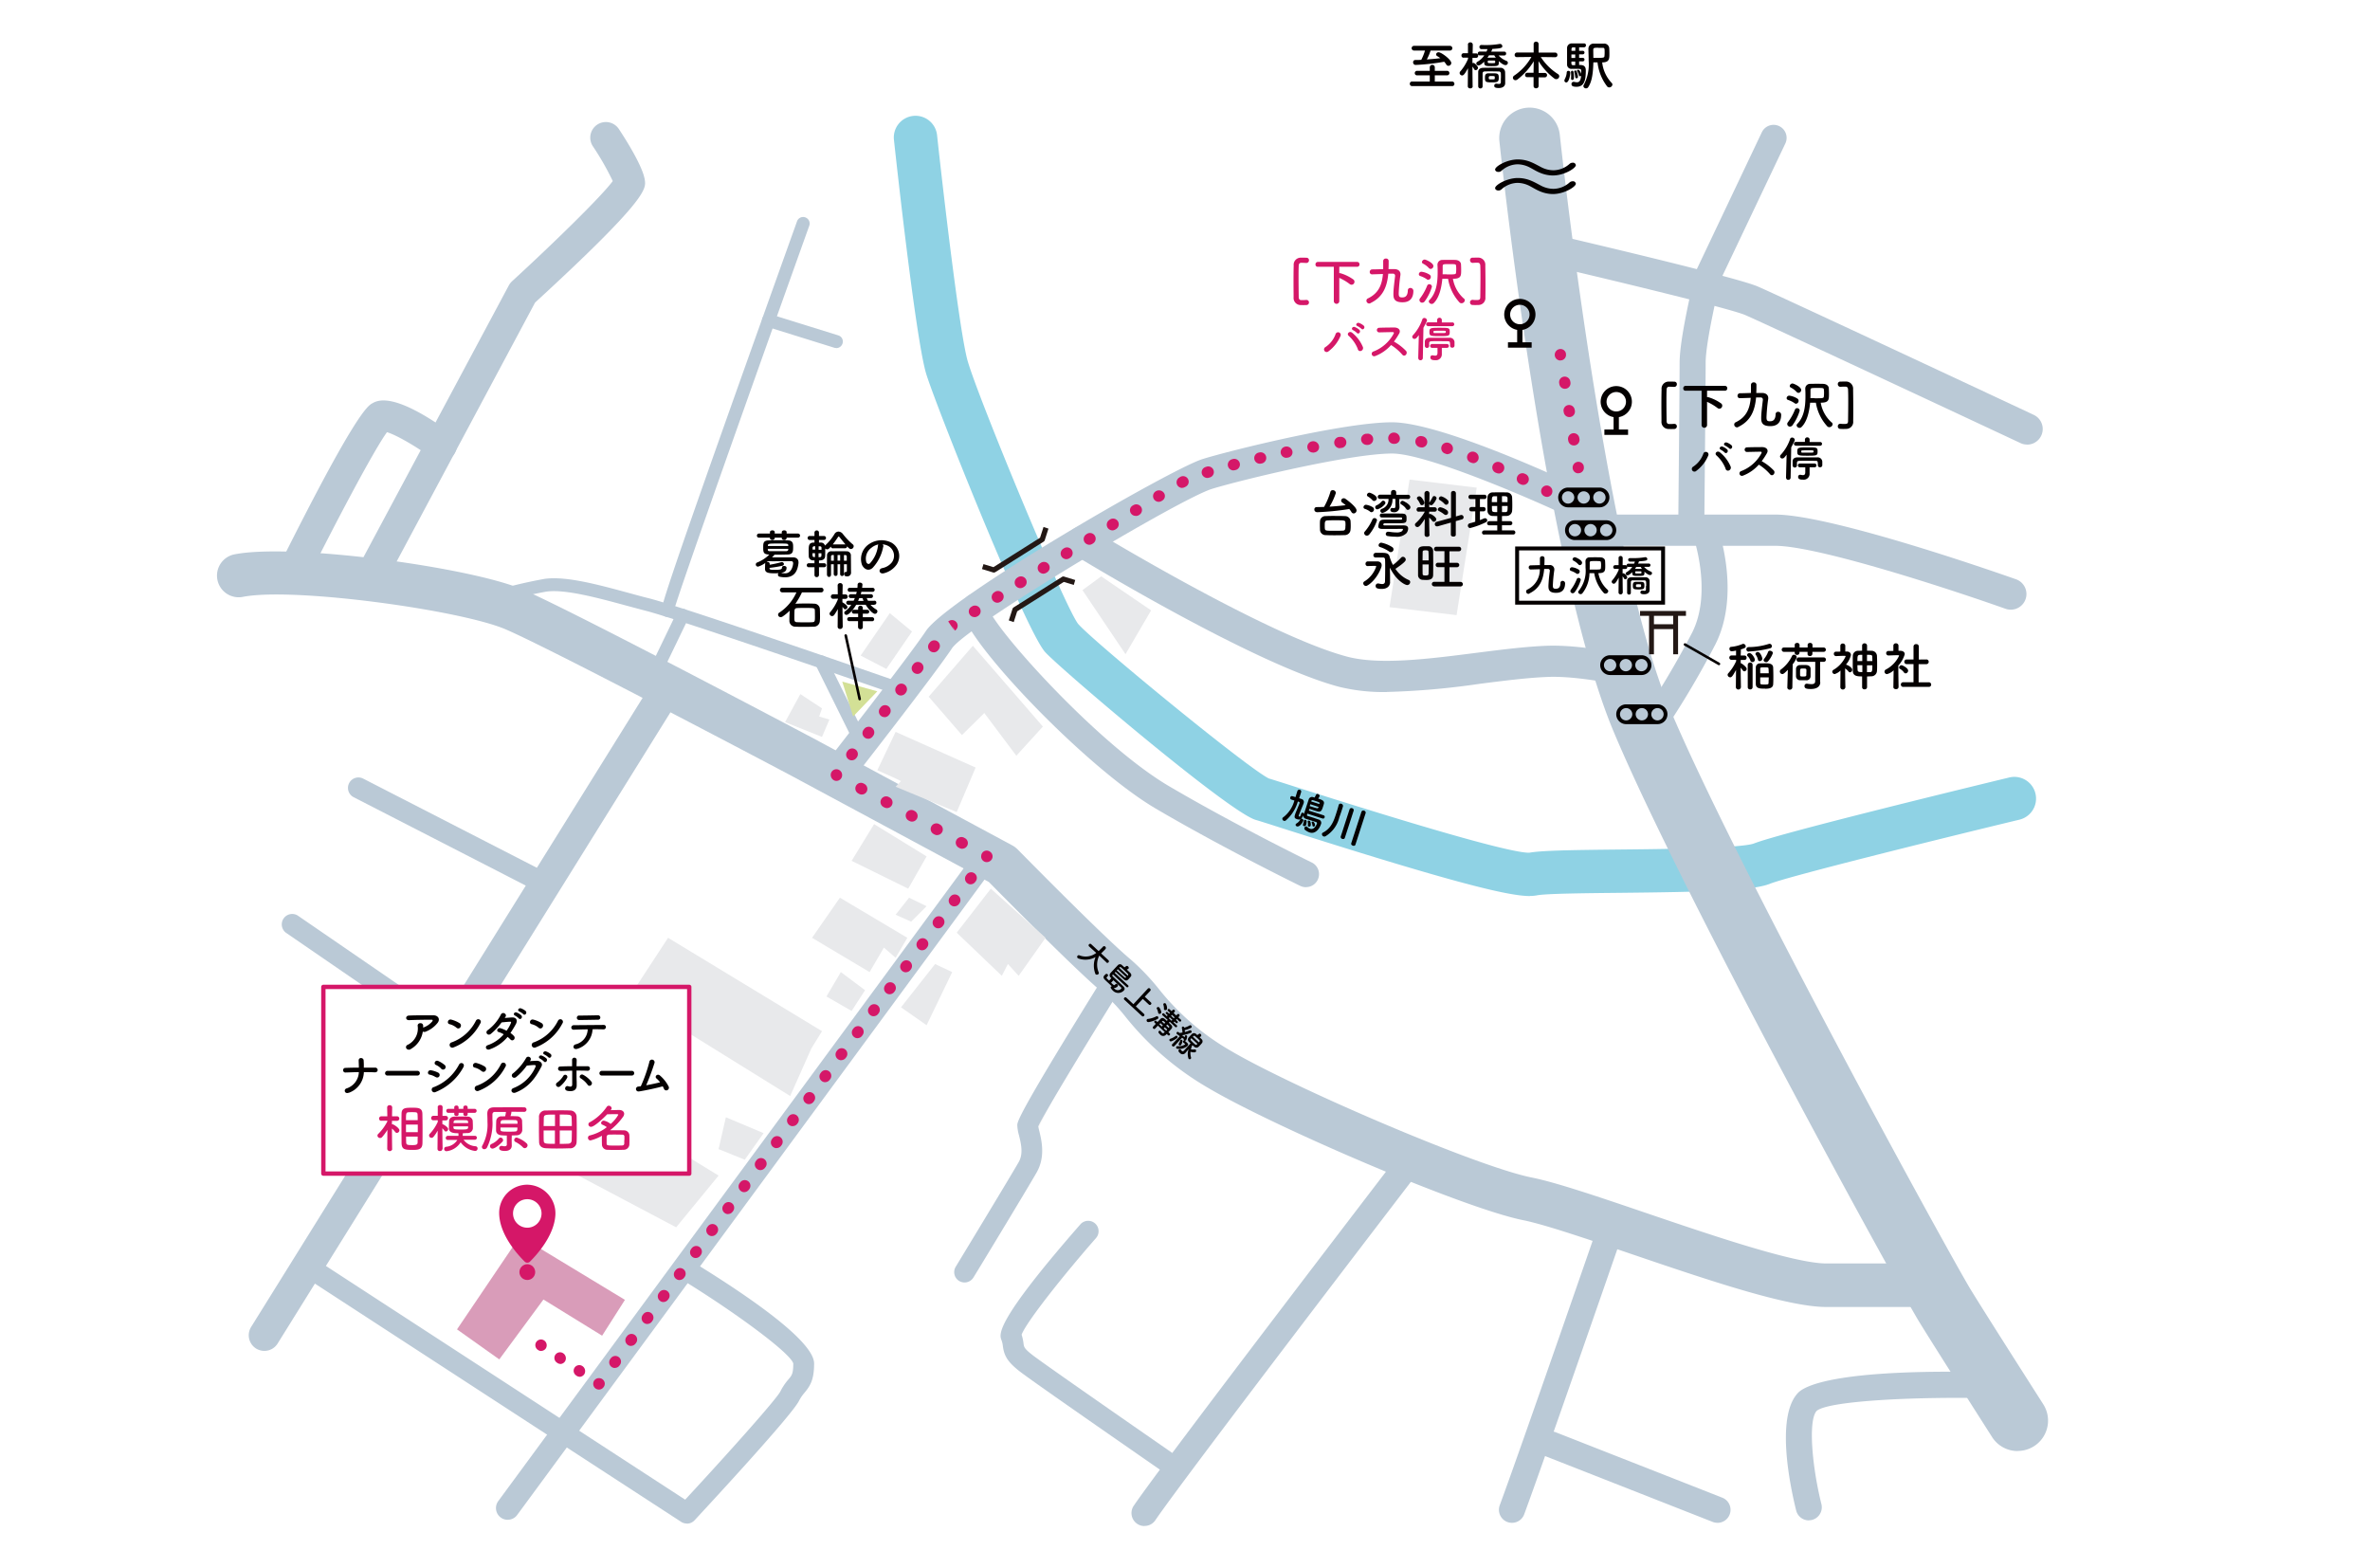 <svg xmlns="http://www.w3.org/2000/svg" width="449" height="297" viewBox="0 0 449 297">
  <g id="グループ_105" data-name="グループ 105" transform="translate(-472 -5206)">
    <rect id="長方形_114" data-name="長方形 114" width="449" height="297" transform="translate(472 5206)" fill="#fff"/>
    <g id="_レイヤー_1-2" transform="translate(506.518 5213.894)">
      <path id="パス_651" data-name="パス 651" d="M205.124,156.34c-4.242,0-14.9-2.631-47.088-12.89-2.516-.806-4.275-1.365-4.867-1.529-5.146-1.463-37.667-29.167-39.969-31.863C109.3,105.5,92.189,62.51,90.66,57.215c-2.006-7.037-5.639-40.314-6.05-44.1a4.109,4.109,0,1,1,8.171-.871c1.085,10.062,4.242,37.338,5.787,42.714,1.989,6.971,18.217,46.2,20.913,49.8,2.811,3.288,31.929,27.21,36.138,29.3.756.23,2.5.773,4.9,1.545,32.291,10.292,42.008,12.528,44.375,12.528h.066c2.384-.427,7.859-.51,17.214-.608,8.533-.082,22.821-.247,25.336-1.134,5.047-2.022,43.964-11.443,48.387-12.512a4.111,4.111,0,1,1,1.94,7.99c-17.132,4.127-43.865,10.785-47.285,12.15-3.37,1.348-12.939,1.545-28.279,1.71-6.659.066-14.189.148-15.849.477a7.233,7.233,0,0,1-1.315.115Zm-.247-8.171h0Zm-49.439-14.156s.049,0,.066.016A.1.1,0,0,1,155.439,134.013Z" transform="translate(50.236 5.525)" fill="#8fd2e4"/>
      <path id="パス_652" data-name="パス 652" d="M245.632,72.51a2.958,2.958,0,0,1-.987-.164c-9.339-3.321-35.382-11.936-43.668-11.936H166.039a2.959,2.959,0,1,1,0-5.919h34.938c11,0,44.244,11.772,45.657,12.265a2.964,2.964,0,0,1-1,5.754Z" transform="translate(100.797 35.099)" fill="#bac9d6"/>
      <path id="パス_653" data-name="パス 653" d="M172.445,97.868a2.466,2.466,0,0,1-2.022-3.88A159.491,159.491,0,0,0,180.847,76.61c3.9-7.81.115-18.414.082-18.513a2.465,2.465,0,1,1,4.636-1.677c.181.51,4.538,12.726-.312,22.409a163.806,163.806,0,0,1-10.8,18,2.452,2.452,0,0,1-2.022,1.052Z" transform="translate(105.242 35.29)" fill="#bac9d6"/>
      <path id="パス_654" data-name="パス 654" d="M79.109,113.653a2.923,2.923,0,0,1-1.825-.625,2.973,2.973,0,0,1-.51-4.16c.164-.2,15.882-20.321,19.319-25.468,4.143-6.231,46.43-30.729,52.448-32.587,5.261-1.628,26.734-6.955,35.858-6.955s31.814,10.572,34.412,11.772a2.961,2.961,0,1,1-2.483,5.376c-6.724-3.124-25.566-11.229-31.913-11.229-7.974,0-28.707,5.031-34.116,6.692-6.149,1.891-46.43,25.994-49.258,30.2C97.474,92.017,82.1,111.664,81.46,112.5a2.95,2.95,0,0,1-2.335,1.134Z" transform="translate(44.803 28.252)" fill="#bac9d6"/>
      <path id="パス_655" data-name="パス 655" d="M329.659,201.882H311.475c-7.415,0-22.459-5.113-37.009-10.062-8.4-2.861-16.343-5.557-20.4-6.379-11.344-2.269-47.318-17.724-59.715-25.073a55.853,55.853,0,0,1-15.669-13.5,35.276,35.276,0,0,0-4.324-4.571c-4.965-4.143-18.825-18.184-21.538-20.93L115.33,101.2c-.427-.23-45.033-23.823-54.059-27.7-8.549-3.666-40.248-8.023-49.784-6.149a4.1,4.1,0,1,1-1.578-8.056c11.049-2.17,44.786,2.466,54.6,6.659,9.339,4,52.842,27.029,54.7,28l38.062,20.486a4.3,4.3,0,0,1,.986.74c.164.164,16.277,16.573,21.374,20.815a43.446,43.446,0,0,1,5.327,5.557,47.8,47.8,0,0,0,13.6,11.739c11.673,6.905,46.628,21.982,57.133,24.07,4.587.921,12.4,3.568,21.439,6.642,12.611,4.291,28.312,9.635,34.362,9.635h18.184a4.11,4.11,0,0,1,0,8.221Z" transform="translate(0 37.832)" fill="#bac9d6"/>
      <line id="線_1" data-name="線 1" x1="90.805" y2="123.458" transform="translate(61.665 154.351)" fill="#f8f7f7"/>
      <path id="パス_656" data-name="パス 656" d="M40.96,220.427A2.169,2.169,0,0,1,39.645,220a2.229,2.229,0,0,1-.477-3.107L129.973,93.435a2.223,2.223,0,1,1,3.584,2.631L42.752,219.523a2.2,2.2,0,0,1-1.792.9Z" transform="translate(20.705 59.601)" fill="#bac9d6"/>
      <line id="線_2" data-name="線 2" x1="76.468" y2="122.882" transform="translate(15.58 122.192)" fill="#f8f7f7"/>
      <path id="パス_657" data-name="パス 657" d="M13.208,201.326a3.046,3.046,0,0,1-1.562-.444,2.979,2.979,0,0,1-.954-4.077l76.485-122.9a2.961,2.961,0,0,1,5.031,3.124l-76.485,122.9A2.952,2.952,0,0,1,13.208,201.326Z" transform="translate(2.356 46.707)" fill="#bac9d6"/>
      <line id="線_3" data-name="線 3" x1="35.415" y1="18.184" transform="translate(33.386 141.379)" fill="#f8f7f7"/>
      <path id="パス_658" data-name="パス 658" d="M59.078,106.921a2.024,2.024,0,0,1-.9-.214L22.76,88.523A1.978,1.978,0,1,1,24.568,85l35.415,18.184a1.974,1.974,0,0,1-.9,3.732Z" transform="translate(9.723 54.615)" fill="#bac9d6"/>
      <line id="線_4" data-name="線 4" x1="30.219" y1="20.749" transform="translate(20.875 167.257)" fill="#f8f7f7"/>
      <path id="パス_659" data-name="パス 659" d="M46.272,125.225a2.029,2.029,0,0,1-1.118-.345L14.935,104.13a1.975,1.975,0,1,1,2.236-3.255L47.39,121.624a1.973,1.973,0,0,1-1.118,3.6Z" transform="translate(4.822 64.755)" fill="#bac9d6"/>
      <path id="パス_660" data-name="パス 660" d="M89.365,190.419a1.928,1.928,0,0,1-1.069-.312L17.171,143.84a1.972,1.972,0,0,1,2.154-3.3L89.053,185.9c8.467-9.141,17.263-19.006,18.036-20.5a10.729,10.729,0,0,1,1.545-2.3c.641-.773.9-1.085.9-3.009-.625-2.055-11.18-9.766-20.65-15.6a1.971,1.971,0,1,1,2.072-3.354c10.276,6.33,22.525,14.764,22.525,18.973,0,3.107-.756,4.242-1.809,5.524a7.629,7.629,0,0,0-1.052,1.545c-1.381,2.762-16.737,19.335-19.8,22.64a1.98,1.98,0,0,1-1.447.625Z" transform="translate(6.235 90.317)" fill="#bac9d6"/>
      <path id="パス_661" data-name="パス 661" d="M121.489,107.64s-16.8,26.98-16.8,28.3,1.776,4.867,0,7.958S92.75,163.754,92.75,163.754" transform="translate(55.495 69.334)" fill="#f8f7f7"/>
      <path id="パス_662" data-name="パス 662" d="M93.512,166.5a2.068,2.068,0,0,1-1.019-.28,1.958,1.958,0,0,1-.658-2.713c.1-.164,10.177-16.77,11.92-19.812.921-1.595.444-3.5.066-5.047a8.27,8.27,0,0,1-.329-1.924c0-.658,0-1.891,17.1-29.348a1.968,1.968,0,1,1,3.338,2.088c-5.853,9.388-15.241,24.761-16.474,27.473.049.214.115.526.181.773.46,1.858,1.217,4.982-.477,7.941-1.759,3.091-11.542,19.22-11.969,19.894a1.991,1.991,0,0,1-1.693.954Z" transform="translate(54.717 68.573)" fill="#bac9d6"/>
      <path id="パス_663" data-name="パス 663" d="M128.511,183.583a1.99,1.99,0,0,1-1.118-.345c-.937-.658-23.067-15.964-26.586-18.612-2.663-2.006-3.239-3.206-3.486-5a4.6,4.6,0,0,0-.263-1.151c-.427-1.085-1.332-3.338,14.945-21.933a1.969,1.969,0,1,1,2.959,2.6c-6.281,7.168-13.268,16-14.09,18.3a9.186,9.186,0,0,1,.362,1.677c.082.658.132,1,1.924,2.351,3.469,2.6,26.24,18.365,26.47,18.529a1.979,1.979,0,0,1-1.134,3.6Z" transform="translate(58.158 87.518)" fill="#bac9d6"/>
      <path id="パス_664" data-name="パス 664" d="M164.264,128.66s-44.77,58.4-50.8,67.228" transform="translate(68.835 82.874)" fill="#f8f7f7"/>
      <path id="パス_665" data-name="パス 665" d="M114.421,199.309a2.362,2.362,0,0,1-1.381-.427,2.46,2.46,0,0,1-.641-3.42c6-8.8,49.061-64.943,50.886-67.344a2.463,2.463,0,0,1,3.913,2.992c-.444.575-44.8,58.432-50.721,67.113a2.434,2.434,0,0,1-2.039,1.069Z" transform="translate(67.874 81.902)" fill="#bac9d6"/>
      <path id="パス_666" data-name="パス 666" d="M174.783,136.3s-14.83,42.83-18.973,54.059" transform="translate(96.114 87.795)" fill="#f8f7f7"/>
      <path id="パス_667" data-name="パス 667" d="M156.777,193.783a2.6,2.6,0,0,1-.855-.148,2.48,2.48,0,0,1-1.463-3.173c4.094-11.065,18.809-53.582,18.957-54.01a2.47,2.47,0,0,1,4.669,1.611c-.148.427-14.879,42.978-18.99,54.108a2.456,2.456,0,0,1-2.318,1.611Z" transform="translate(95.148 86.821)" fill="#bac9d6"/>
      <line id="線_5" data-name="線 5" x2="31.567" y2="12.397" transform="translate(259.306 265.741)" fill="#f8f7f7"/>
      <path id="パス_668" data-name="パス 668" d="M192.835,177.461a2.507,2.507,0,0,1-.9-.164l-31.567-12.4a2.47,2.47,0,0,1,1.792-4.6l31.567,12.4a2.469,2.469,0,0,1-.9,4.768Z" transform="translate(98.038 103.143)" fill="#bac9d6"/>
      <path id="パス_669" data-name="パス 669" d="M191.706,181.425a2.47,2.47,0,0,1-2.384-1.874c-1.019-4.077-4-17.707.345-22.278,1.348-1.43,7.694-4.669,37.42-3.9a2.464,2.464,0,0,1,2.4,2.532,2.421,2.421,0,0,1-2.532,2.4c-14.435-.378-31.436.427-33.738,2.368-1.661,1.743-.888,10.555.888,17.674a2.475,2.475,0,0,1-1.792,2.992,2.421,2.421,0,0,1-.592.066Z" transform="translate(116.447 98.718)" fill="#bac9d6"/>
      <path id="パス_670" data-name="パス 670" d="M165.126,87.259a35.531,35.531,0,0,1-9.076-1c-16.244-4.341-48.732-24.119-50.113-24.958a2.955,2.955,0,0,1,3.075-5.047c.329.2,33.129,20.173,48.551,24.284,6.116,1.644,15.422.46,24.432-.691,4.784-.608,9.306-1.184,13.367-1.348,7.02-.28,16.655,1.957,17.066,2.055a2.955,2.955,0,0,1-1.348,5.754c-.1-.016-9.256-2.17-15.471-1.907-3.8.148-8.2.707-12.857,1.3a146.652,146.652,0,0,1-17.625,1.545Z" transform="translate(63.074 35.952)" fill="#bac9d6"/>
      <path id="パス_671" data-name="パス 671" d="M157.607,119.231a2.6,2.6,0,0,1-1.085-.247c-.148-.066-14.6-7.136-27.358-14.633-13.137-7.711-35.25-30.91-36.615-37.075a3.265,3.265,0,0,1,.427-2.631,2.473,2.473,0,0,1,4.472,1.809c1.595,4.324,20.913,25.829,34.214,33.639,12.594,7.4,26.882,14.386,27.029,14.452a2.459,2.459,0,0,1-1.085,4.669Z" transform="translate(55.302 40.957)" fill="#bac9d6"/>
      <path id="パス_672" data-name="パス 672" d="M154.409,76.141,141.7,74.629l3.8-24.169,12.726,1.529Z" transform="translate(87.025 32.503)" fill="#e8e9eb"/>
      <path id="パス_673" data-name="パス 673" d="M34.25,155.292,46.17,137.65,66.064,149.7l-4.324,6.79-11.114-6.856L42.257,160.98Z" transform="translate(17.814 88.664)" fill="#d99cb9"/>
      <path id="パス_674" data-name="パス 674" d="M115.267,83.6a1.259,1.259,0,0,1-.411-.066c-.395-.132-39.969-13.876-46.414-15.521-1.2-.312-2.466-.658-3.749-1-5.459-1.48-11.657-3.157-15.175-2.647a87.019,87.019,0,0,0-11.131,2.8,1.223,1.223,0,0,1-1.545-.789,1.236,1.236,0,0,1,.789-1.545,89.392,89.392,0,0,1,11.542-2.877c4.012-.592,10.194,1.085,16.178,2.713,1.266.345,2.516.691,3.716.986,6.544,1.677,44.983,15.011,46.611,15.586a1.235,1.235,0,0,1-.411,2.4Z" transform="translate(19.447 39.824)" fill="#bac9d6"/>
      <path id="パス_675" data-name="パス 675" d="M57.226,79.772a1.289,1.289,0,0,1-.543-.115,1.237,1.237,0,0,1-.575-1.644l5.771-11.969a1.232,1.232,0,0,1,2.22,1.069L58.327,79.081a1.23,1.23,0,0,1-1.118.691Z" transform="translate(31.814 42.091)" fill="#bac9d6"/>
      <path id="パス_676" data-name="パス 676" d="M58.964,95.961a1.594,1.594,0,0,1-.378-.049,1.265,1.265,0,0,1-.74-.625c-.312-.625-.543-1.085,25.665-74.265a1.219,1.219,0,0,1,1.578-.74,1.232,1.232,0,0,1,.74,1.578C75.849,49.744,60.887,91.867,60.18,94.81a1.032,1.032,0,0,1-.049.312,1.233,1.233,0,0,1-1.184.855Z" transform="translate(32.97 13.012)" fill="#bac9d6"/>
      <path id="パス_677" data-name="パス 677" d="M83.462,37.829a1.369,1.369,0,0,1-.362-.049l-12.841-4a1.212,1.212,0,0,1-.806-1.545A1.225,1.225,0,0,1,71,31.433l12.841,4a1.212,1.212,0,0,1,.806,1.545,1.248,1.248,0,0,1-1.184.871Z" transform="translate(40.45 20.209)" fill="#bac9d6"/>
      <path id="パス_678" data-name="パス 678" d="M25.632,97.865a3.029,3.029,0,0,1-1.4-.345,2.96,2.96,0,0,1-1.217-4.012l28.509-53.3a3.164,3.164,0,0,1,.608-.789c7.941-7.283,17-16.145,19.088-18.99a52.857,52.857,0,0,0-3.749-6.56,2.955,2.955,0,1,1,4.932-3.255c1.365,2.072,4.587,7.168,4.9,9.7.2,1.611.46,3.617-20.8,23.133L28.246,96.3a2.945,2.945,0,0,1-2.614,1.562Z" transform="translate(10.352 5.978)" fill="#bac9d6"/>
      <path id="パス_679" data-name="パス 679" d="M16.438,77.214a2.916,2.916,0,0,1-1.315-.312,2.956,2.956,0,0,1-1.332-3.962c14.616-29.331,16.951-30.6,17.822-31.074.986-.543,4.028-2.187,14.731,5.574a2.955,2.955,0,1,1-3.469,4.784c-3.19-2.3-6.856-4.39-8.517-4.867C32.024,50.53,25.02,63.683,19.1,75.57a2.956,2.956,0,0,1-2.647,1.644Z" transform="translate(4.437 26.629)" fill="#bac9d6"/>
      <path id="パス_680" data-name="パス 680" d="M251.939,62.1a2.773,2.773,0,0,1-1.249-.279c-.477-.23-48.157-22.541-52.135-24.251-2.811-1.217-24.4-6.429-38.21-9.651a2.955,2.955,0,0,1,1.348-5.754c3.568.839,34.987,8.171,39.2,9.98,4.077,1.743,50.36,23.412,52.316,24.333a2.959,2.959,0,0,1-1.25,5.639Z" transform="translate(97.564 14.223)" fill="#bac9d6"/>
      <path id="パス_681" data-name="パス 681" d="M177.463,86.853h-.033a2.474,2.474,0,0,1-2.45-2.483c0-.247.247-25.139.247-29.742,0-4.916,2.894-16.606,3.025-17.1a2.19,2.19,0,0,1,.164-.46L190.8,10.993a2.467,2.467,0,1,1,4.456,2.121L182.97,38.959c-.839,3.4-2.811,12.183-2.811,15.669,0,4.62-.247,29.545-.247,29.792a2.47,2.47,0,0,1-2.466,2.45Z" transform="translate(108.462 6.172)" fill="#bac9d6"/>
      <path id="パス_682" data-name="パス 682" d="M252.56,262.13a5.724,5.724,0,0,1-4.85-2.663c-.411-.658-10.243-16.03-13.761-21.752-3.864-6.281-44.868-80.793-57.89-111.784-13.005-30.942-21.341-108.71-21.686-112a5.754,5.754,0,0,1,11.443-1.217c.082.789,8.5,79.379,20.848,108.759,12.512,29.775,53.385,104.2,57.084,110.206,3.469,5.639,13.564,21.423,13.663,21.587a5.745,5.745,0,0,1-4.834,8.845Z" transform="translate(95.168 4.877)" fill="#bac9d6"/>
      <path id="パス_683" data-name="パス 683" d="M164.853,16.612a6.4,6.4,0,0,1-2.581-.559c-.625-.263-1.2-.625-1.792-.937a5.161,5.161,0,0,0-2.351-.625,4.684,4.684,0,0,0-3.058,1.233.852.852,0,0,1-.592.214c-.329,0-.608-.2-.608-.46,0-.592,2.236-1.907,4.291-1.907a6.48,6.48,0,0,1,2.6.543c.625.263,1.2.592,1.792.9a5.1,5.1,0,0,0,2.351.608,4.625,4.625,0,0,0,3.058-1.2.861.861,0,0,1,.608-.23.531.531,0,0,1,.592.46c0,.592-2.236,1.957-4.324,1.957Z" transform="translate(94.865 8.741)" fill="#040000"/>
      <path id="パス_684" data-name="パス 684" d="M164.853,18.752a6.4,6.4,0,0,1-2.581-.559c-.625-.263-1.2-.625-1.792-.937a5.161,5.161,0,0,0-2.351-.625,4.684,4.684,0,0,0-3.058,1.233.852.852,0,0,1-.592.214c-.329,0-.608-.2-.608-.46,0-.592,2.236-1.907,4.291-1.907a6.48,6.48,0,0,1,2.6.543c.625.263,1.2.592,1.792.9a5.1,5.1,0,0,0,2.351.608,4.625,4.625,0,0,0,3.058-1.2.861.861,0,0,1,.608-.23.531.531,0,0,1,.592.46c0,.592-2.236,1.957-4.324,1.957Z" transform="translate(94.865 10.119)" fill="#040000"/>
      <path id="パス_685" data-name="パス 685" d="M44.4,131.71a5.428,5.428,0,0,1,5.343,5.919c-.312,3.88-3.568,7.431-4.817,8.665a.7.7,0,0,1-.97,0c-1.315-1.3-4.85-5.146-4.85-9.256A5.329,5.329,0,0,1,44.4,131.71Zm.033,2.746a2.7,2.7,0,1,0,2.7,2.7A2.7,2.7,0,0,0,44.437,134.456Z" transform="translate(20.944 84.838)" fill="#d51768"/>
      <circle id="楕円形_1" data-name="楕円形 1" cx="1.496" cy="1.496" r="1.496" transform="translate(63.885 231.609)" fill="#d51768"/>
      <path id="パス_686" data-name="パス 686" d="M54.15,114.374l7.267-11.114,29.167,17.691-2.006,3.239-4.028,9.043Z" transform="translate(30.632 66.513)" fill="#e8e9eb"/>
      <path id="パス_687" data-name="パス 687" d="M65.771,123.94l7.152,3.009-3.568,5.031-4.965-2.006Z" transform="translate(37.228 79.833)" fill="#e8e9eb"/>
      <path id="パス_688" data-name="パス 688" d="M77.028,136.567,52.4,121.49,44.77,133.558l24.218,12.808Z" transform="translate(24.59 78.255)" fill="#e8e9eb"/>
      <path id="パス_689" data-name="パス 689" d="M91.83,105.936,98.291,97.6l10.374,9.306-5.1,7.2-2.039-2.236-1.151,2.236Z" transform="translate(54.903 62.867)" fill="#e8e9eb"/>
      <path id="パス_690" data-name="パス 690" d="M85.41,114.484l6.461-8.2,3.239,1.529-4.85,10.062Z" transform="translate(50.767 68.458)" fill="#e8e9eb"/>
      <path id="パス_691" data-name="パス 691" d="M83.978,90.16,79.72,97.115l10.72,5.278,3.486-6.116Z" transform="translate(47.102 58.075)" fill="#e8e9eb"/>
      <path id="パス_692" data-name="パス 692" d="M93.213,106.236l-12.775-7.6-5.278,7.6,10.9,6.494,2.713-4.636,2.22,1.924Z" transform="translate(44.165 63.537)" fill="#e8e9eb"/>
      <path id="パス_693" data-name="パス 693" d="M79.549,107.21l4.587,3.436-2.548,3.929L76.82,111.83Z" transform="translate(45.234 69.057)" fill="#e8e9eb"/>
      <path id="パス_694" data-name="パス 694" d="M80.76,73.89l5.524-8.04,4.209,3.486-4.867,7.086L80.76,73.89" transform="translate(47.772 42.416)" fill="#e8e9eb"/>
      <path id="パス_695" data-name="パス 695" d="M72.05,80.491l7,2.8L80.451,80l-1.94-.575.543-1.546-4.11-2.7Z" transform="translate(42.162 48.426)" fill="#e8e9eb"/>
      <path id="パス_696" data-name="パス 696" d="M86.149,88.359,82.68,86.8l3.469-7.267,15.159,6.757-3.584,8.434-11.575-4.8,1.019-1.069Z" transform="translate(49.009 51.228)" fill="#e8e9eb"/>
      <path id="パス_697" data-name="パス 697" d="M88.6,79.261l8.369-9.651,13.268,15.307-5.031,5.524-6.067-8.089L94.9,86.528Z" transform="translate(52.822 44.838)" fill="#e8e9eb"/>
      <path id="パス_698" data-name="パス 698" d="M106.32,64.224l3.551-2.614,9.454,6.445-4.85,8.3Z" transform="translate(64.236 39.685)" fill="#e8e9eb"/>
      <path id="パス_699" data-name="パス 699" d="M84.79,101.862l2.548-3.222,3.321,1.611-2.927,2.927Z" transform="translate(50.368 63.537)" fill="#e8e9eb"/>
      <path id="パス_700" data-name="パス 700" d="M83.978,87.869a1.206,1.206,0,0,1-1.1-.691L75.609,72.5a1.23,1.23,0,0,1,.559-1.644,1.216,1.216,0,0,1,1.644.559l7.267,14.682a1.23,1.23,0,0,1-.559,1.644A1.314,1.314,0,0,1,83.978,87.869Z" transform="translate(44.374 45.553)" fill="#bac9d6"/>
      <path id="パス_701" data-name="パス 701" d="M160.266,53.3a.96.96,0,0,1-.427-.1c-.016,0-.1-.049-.115-.049a1.07,1.07,0,0,1,1-1.891,1.112,1.112,0,0,1,.493,1.447,1.059,1.059,0,0,1-.937.608Z" transform="translate(98.267 32.936)" fill="#d51768"/>
      <path id="パス_702" data-name="パス 702" d="M80.158,107.14a1.038,1.038,0,0,1-.641-.214,1.073,1.073,0,0,1-.214-1.5l.1-.132a1.069,1.069,0,0,1,1.71,1.282l-.1.132a1.067,1.067,0,0,1-.855.427Zm3.091-4.094a1.006,1.006,0,0,1-.641-.214,1.056,1.056,0,0,1-.2-1.5l.1-.132a1.067,1.067,0,0,1,1.693,1.3l-.1.132a1.066,1.066,0,0,1-.855.427Zm3.107-4.094a1.006,1.006,0,0,1-.641-.214,1.056,1.056,0,0,1-.2-1.5l.1-.132a1.067,1.067,0,1,1,1.693,1.3l-.1.132a1.066,1.066,0,0,1-.855.427Zm3.107-4.094a1.038,1.038,0,0,1-.641-.214,1.073,1.073,0,0,1-.214-1.5l.1-.132a1.069,1.069,0,0,1,1.71,1.282l-.1.132a1.067,1.067,0,0,1-.855.427Zm3.107-4.094a1.006,1.006,0,0,1-.641-.214,1.056,1.056,0,0,1-.2-1.5l.1-.132a1.067,1.067,0,0,1,1.693,1.3l-.1.132a1.066,1.066,0,0,1-.855.427Zm3.107-4.094a1.006,1.006,0,0,1-.641-.214,1.056,1.056,0,0,1-.2-1.5l.1-.132a1.067,1.067,0,1,1,1.693,1.3l-.1.132a1.067,1.067,0,0,1-.855.427Zm3.946-4.061-1.2-1.776.148-.1a1.074,1.074,0,0,1,1.134,1.825l-.559-.9.477.97ZM103.406,80a1.053,1.053,0,0,1-.9-.477,1.032,1.032,0,0,1,.28-1.447l.132-.082a1.069,1.069,0,0,1,1.167,1.792l-.082.049a1.144,1.144,0,0,1-.608.181Zm4.324-2.713a1.111,1.111,0,0,1-.9-.493,1.081,1.081,0,0,1,.312-1.48l.148-.1a1.083,1.083,0,0,1,1.48.345,1.072,1.072,0,0,1-.345,1.48l-.132.082a1.058,1.058,0,0,1-.575.164Zm4.357-2.762a1.111,1.111,0,0,1-.9-.493,1.081,1.081,0,0,1,.312-1.48l.148-.1a1.083,1.083,0,0,1,1.48.345,1.072,1.072,0,0,1-.345,1.48l-.132.082a1.058,1.058,0,0,1-.575.164Zm4.357-2.746a1.111,1.111,0,0,1-.9-.493,1.081,1.081,0,0,1,.312-1.48l.148-.1a1.083,1.083,0,0,1,1.48.345,1.072,1.072,0,0,1-.345,1.48l-.132.082a1.058,1.058,0,0,1-.575.164Zm4.357-2.746a1.111,1.111,0,0,1-.9-.493,1.081,1.081,0,0,1,.312-1.48l.148-.1a1.083,1.083,0,0,1,1.48.345,1.072,1.072,0,0,1-.345,1.48l-.132.082a1.058,1.058,0,0,1-.575.164Zm4.357-2.729a1.111,1.111,0,0,1-.9-.493,1.081,1.081,0,0,1,.312-1.48l.148-.1a1.083,1.083,0,0,1,1.48.345,1.072,1.072,0,0,1-.345,1.48l-.132.082a1.058,1.058,0,0,1-.575.164Zm4.373-2.729a1.111,1.111,0,0,1-.9-.493,1.081,1.081,0,0,1,.312-1.48l.148-.1a1.083,1.083,0,0,1,1.48.345,1.072,1.072,0,0,1-.345,1.48l-.132.082a1.058,1.058,0,0,1-.575.164Zm4.423-2.746a1.058,1.058,0,0,1-.921-.493,1.025,1.025,0,0,1,.312-1.447l.148-.082a1.083,1.083,0,0,1,1.48.345,1.072,1.072,0,0,1-.345,1.48l-.066.049a1.073,1.073,0,0,1-.592.164Zm4.34-2.663a1.076,1.076,0,0,1-.526-2.006,1.139,1.139,0,0,1,1.529.329,1,1,0,0,1-.3,1.43l-.164.1a1.02,1.02,0,0,1-.526.148Zm4.456-2.631a1.09,1.09,0,0,1-.921-.526,1.075,1.075,0,0,1,.395-1.463l.164-.1a1.06,1.06,0,1,1,1.019,1.858l-.132.066a1.035,1.035,0,0,1-.543.148Zm64.6-.575a.955.955,0,0,1-.46-.115l-.148-.066a1.07,1.07,0,1,1,.937-1.924l.148.066a1.075,1.075,0,0,1-.477,2.039Zm-59.83-1.315a1.092,1.092,0,0,1-1.019-.723,1.054,1.054,0,0,1,.674-1.348l.2-.066a1.066,1.066,0,0,1,.625,2.039l-.132.033a1.28,1.28,0,0,1-.345.066Zm55.177-.855a.959.959,0,0,1-.427-.1l-.132-.049a1.069,1.069,0,0,1,.822-1.973l.181.082a1.065,1.065,0,0,1,.543,1.414,1.091,1.091,0,0,1-.97.641Zm-50.228-.575a1.085,1.085,0,0,1-1.036-.789,1.068,1.068,0,0,1,.74-1.315l.164-.049a1.073,1.073,0,0,1,.559,2.072l-.148.033a.862.862,0,0,1-.279.033Zm4.982-1.266a1.067,1.067,0,0,1-.247-2.1l.164-.033a1.05,1.05,0,0,1,1.282.789,1.062,1.062,0,0,1-.789,1.282l-.164.033A1.269,1.269,0,0,1,157.448,50.944Zm40.462-.115a.859.859,0,0,1-.345-.066l-.181-.066a1.054,1.054,0,0,1-.592-1.381,1.073,1.073,0,0,1,1.381-.592,1.123,1.123,0,0,1,.691,1.4,1.066,1.066,0,0,1-.954.723Zm-35.431-1a1.085,1.085,0,0,1-1.052-.855,1.069,1.069,0,0,1,.838-1.266,1.142,1.142,0,0,1,1.348.806,1,1,0,0,1-.756,1.25l-.164.033s-.148.016-.214.016Zm30.581-.691a.626.626,0,0,1-.3-.049l-.2-.066A1.066,1.066,0,1,1,193.241,47a1.117,1.117,0,0,1,.773,1.348,1.043,1.043,0,0,1-.97.773Zm-25.533-.312a1.068,1.068,0,0,1-.181-2.121,1.122,1.122,0,0,1,1.315.855,1.017,1.017,0,0,1-.789,1.233l-.164.033s-.132.016-.181.016Zm5.08-.822a1.075,1.075,0,0,1-.148-2.137h.164a1.042,1.042,0,0,1,1.217.871,1.065,1.065,0,0,1-.9,1.217h-.164a.669.669,0,0,1-.164.033Zm15.5-.148a1.279,1.279,0,0,1-.214-.016l-.082-.016a1.1,1.1,0,0,1-.871-1.266,1.033,1.033,0,0,1,1.217-.839l.164.033a1.082,1.082,0,0,1,.839,1.266,1.059,1.059,0,0,1-1.052.855Zm-10.391-.477a1.084,1.084,0,0,1-1.069-.97,1.057,1.057,0,0,1,.97-1.151h.164a1.033,1.033,0,0,1,1.151.954,1.081,1.081,0,0,1-.97,1.167H177.8a.582.582,0,0,1-.1.016Zm5.294-.2h-.23a1.069,1.069,0,0,1-1-1.134,1.058,1.058,0,0,1,1.134-1A1.135,1.135,0,0,1,184,46.159,1,1,0,0,1,183.014,47.179Z" transform="translate(46.697 29.01)" fill="#d51768"/>
      <path id="パス_703" data-name="パス 703" d="M78.4,86.038a.973.973,0,0,1-.477-.115,1.137,1.137,0,0,1-.575-.74,1.068,1.068,0,0,1,1.677-1.134,1.08,1.08,0,0,1,.427,1.052.777.777,0,0,1-.115.362A1.076,1.076,0,0,1,78.4,86.038Z" transform="translate(45.557 54.009)" fill="#d51768"/>
      <path id="パス_704" data-name="パス 704" d="M100.4,97.9a1.174,1.174,0,0,1-.51-.132l-.148-.082a1.064,1.064,0,0,1-.444-1.447,1.078,1.078,0,0,1,1.447-.444l.148.082a1.063,1.063,0,0,1-.493,2.006Zm-4.752-2.581a1.174,1.174,0,0,1-.51-.132l-.148-.082a1.064,1.064,0,0,1-.444-1.447A1.078,1.078,0,0,1,96,93.209l.148.082a1.063,1.063,0,0,1-.493,2.006Zm-4.768-2.565a1.174,1.174,0,0,1-.51-.132l-.148-.082a1.067,1.067,0,0,1,1.019-1.874l.148.082a1.068,1.068,0,0,1-.51,2.006Zm-4.752-2.565a1.174,1.174,0,0,1-.51-.132l-.148-.082A1.067,1.067,0,0,1,86.495,88.1l.148.082a1.077,1.077,0,0,1,.427,1.447,1.059,1.059,0,0,1-.937.559Zm-4.768-2.565a1.174,1.174,0,0,1-.51-.132l-.148-.082a1.077,1.077,0,0,1-.427-1.447,1.059,1.059,0,0,1,1.447-.427l.148.082A1.077,1.077,0,0,1,82.3,87.06a1.059,1.059,0,0,1-.937.559Z" transform="translate(47.381 55.009)" fill="#d51768"/>
      <path id="パス_705" data-name="パス 705" d="M95.7,95.4a1.033,1.033,0,0,1-.608-.2,1.06,1.06,0,0,1-.427-1.052.782.782,0,0,1,.115-.378,1.025,1.025,0,0,1,1.414-.427l.066.033a1.1,1.1,0,0,1,.526.707,1.059,1.059,0,0,1-.181.855,1.122,1.122,0,0,1-.9.46Z" transform="translate(56.717 60.038)" fill="#d51768"/>
      <path id="パス_706" data-name="パス 706" d="M52.862,189.619a1.079,1.079,0,0,1-.871-1.71l.1-.132a1.07,1.07,0,0,1,1.726,1.266l-.1.132a1.066,1.066,0,0,1-.855.427Zm3.058-4.176a1.079,1.079,0,0,1-.871-1.71l.1-.132a1.07,1.07,0,1,1,1.726,1.266l-.1.132a1.067,1.067,0,0,1-.855.427Zm3.075-4.16a.992.992,0,0,1-.625-.214,1.074,1.074,0,0,1-.23-1.5l.1-.132a1.07,1.07,0,1,1,1.726,1.266l-.1.132a1.083,1.083,0,0,1-.855.444Zm3.058-4.16a.993.993,0,0,1-.625-.214,1.074,1.074,0,0,1-.23-1.5l.1-.132a1.07,1.07,0,0,1,1.726,1.266l-.1.132a1.083,1.083,0,0,1-.855.444Zm3.058-4.16a1.079,1.079,0,0,1-.871-1.71l.1-.132a1.07,1.07,0,0,1,1.726,1.266l-.1.132a1.066,1.066,0,0,1-.855.427Zm3.058-4.176a.993.993,0,0,1-.625-.214,1.074,1.074,0,0,1-.23-1.5l.1-.132a1.07,1.07,0,1,1,1.726,1.266l-.1.132a1.083,1.083,0,0,1-.855.444Zm3.075-4.16a.993.993,0,0,1-.625-.214,1.074,1.074,0,0,1-.23-1.5l.1-.132a1.07,1.07,0,1,1,1.726,1.266l-.1.132a1.083,1.083,0,0,1-.855.444Zm3.058-4.16a1.079,1.079,0,0,1-.871-1.71l.1-.132a1.07,1.07,0,1,1,1.726,1.266l-.1.132a1.067,1.067,0,0,1-.855.427Zm3.058-4.16a.992.992,0,0,1-.625-.214,1.074,1.074,0,0,1-.23-1.5l.1-.132a1.07,1.07,0,0,1,1.726,1.266l-.1.132a1.083,1.083,0,0,1-.855.444Zm3.075-4.176a.993.993,0,0,1-.625-.214,1.074,1.074,0,0,1-.23-1.5l.1-.132a1.07,1.07,0,1,1,1.726,1.266l-.1.132a1.083,1.083,0,0,1-.855.444Zm3.058-4.16a1.079,1.079,0,0,1-.871-1.71l.1-.132a1.07,1.07,0,0,1,1.726,1.266l-.1.132a1.066,1.066,0,0,1-.855.427Zm3.058-4.16a1.079,1.079,0,0,1-.871-1.71l.1-.132a1.07,1.07,0,0,1,1.726,1.266l-.1.132a1.067,1.067,0,0,1-.855.427Zm3.075-4.176a.993.993,0,0,1-.625-.214,1.074,1.074,0,0,1-.23-1.5l.1-.132a1.07,1.07,0,0,1,1.726,1.266l-.1.132a1.083,1.083,0,0,1-.855.444Zm3.058-4.16a.993.993,0,0,1-.625-.214,1.074,1.074,0,0,1-.23-1.5l.1-.132a1.07,1.07,0,0,1,1.726,1.266l-.1.132a1.083,1.083,0,0,1-.855.444Zm3.058-4.16a1.079,1.079,0,0,1-.871-1.71l.1-.132a1.07,1.07,0,0,1,1.726,1.266l-.1.132a1.066,1.066,0,0,1-.855.427Zm3.075-4.176a.993.993,0,0,1-.625-.214,1.074,1.074,0,0,1-.23-1.5l.1-.132a1.07,1.07,0,1,1,1.726,1.266l-.1.132a1.083,1.083,0,0,1-.855.444Zm3.058-4.16a.993.993,0,0,1-.625-.214,1.074,1.074,0,0,1-.23-1.5l.1-.132a1.07,1.07,0,1,1,1.726,1.266l-.1.132a1.083,1.083,0,0,1-.855.444Zm3.058-4.16a1.079,1.079,0,0,1-.871-1.71l.1-.132a1.07,1.07,0,1,1,1.726,1.266l-.1.132a1.066,1.066,0,0,1-.855.427Zm3.058-4.16a1.079,1.079,0,0,1-.871-1.71l.1-.132a1.07,1.07,0,0,1,1.726,1.266l-.1.132a1.066,1.066,0,0,1-.855.427Zm3.075-4.176a.993.993,0,0,1-.625-.214,1.074,1.074,0,0,1-.23-1.5l.1-.132a1.07,1.07,0,1,1,1.726,1.266l-.1.132a1.083,1.083,0,0,1-.855.444Zm3.058-4.16a.993.993,0,0,1-.625-.214,1.074,1.074,0,0,1-.23-1.5l.1-.132a1.07,1.07,0,1,1,1.726,1.266l-.1.132a1.083,1.083,0,0,1-.855.444Zm3.058-4.16a1.038,1.038,0,0,1-.641-.214,1.056,1.056,0,0,1-.214-1.5l.1-.132a1.069,1.069,0,0,1,1.71,1.282l-.1.132a1.066,1.066,0,0,1-.855.427Zm3.075-4.176a.993.993,0,0,1-.625-.214,1.074,1.074,0,0,1-.23-1.5l.1-.132a1.07,1.07,0,0,1,1.726,1.266l-.1.132a1.083,1.083,0,0,1-.855.444Z" transform="translate(29.109 61.653)" fill="#d51768"/>
      <path id="パス_707" data-name="パス 707" d="M51.04,156.172a1.188,1.188,0,0,1-.608-.181,1.106,1.106,0,0,1-.312-1.513,1.076,1.076,0,0,1,1.1-.46.938.938,0,0,1,.46.181,1.041,1.041,0,0,1,.263,1.463l-.049.066a1.114,1.114,0,0,1-.871.444Z" transform="translate(27.922 99.194)" fill="#d51768"/>
      <path id="パス_708" data-name="パス 708" d="M50.254,155.656a.992.992,0,0,1-.543-.164l-.115-.082a1.067,1.067,0,0,1,1.184-1.776,1.139,1.139,0,0,1,.362,1.529,1.1,1.1,0,0,1-.888.51Zm-3.65-2.433a.991.991,0,0,1-.543-.164l-.115-.082a1.067,1.067,0,1,1,1.184-1.776,1.139,1.139,0,0,1,.362,1.529,1.1,1.1,0,0,1-.888.51Z" transform="translate(25.041 97.276)" fill="#d51768"/>
      <path id="パス_709" data-name="パス 709" d="M44.383,151.722a1,1,0,0,1-.559-.164l-.066-.049a1.069,1.069,0,1,1,1.167-1.792,1.11,1.11,0,0,1,.345,1.5,1.083,1.083,0,0,1-.888.493Z" transform="translate(23.629 96.328)" fill="#d51768"/>
      <path id="パス_710" data-name="パス 710" d="M161.808,37.595a1.074,1.074,0,0,1-1.052-.9,1.107,1.107,0,0,1,.888-1.266,1.048,1.048,0,0,1,1.217.838v.082a1.05,1.05,0,0,1-.871,1.217h-.164Z" transform="translate(99.29 22.81)" fill="#d51768"/>
      <path id="パス_711" data-name="パス 711" d="M164.034,51.642a1.074,1.074,0,0,1-1.052-.9l-.033-.181a1.074,1.074,0,1,1,2.121-.345l.033.181a1.075,1.075,0,0,1-.888,1.233h-.164Zm-.855-5.376a1.074,1.074,0,0,1-1.052-.9l-.033-.164a1.053,1.053,0,0,1,.888-1.217,1.074,1.074,0,0,1,1.217.888l.033.164a1.053,1.053,0,0,1-.888,1.217h-.164Zm-.838-5.36a1.074,1.074,0,0,1-1.052-.9l-.033-.181a1.062,1.062,0,0,1,.888-1.217,1.074,1.074,0,0,1,1.217.888l.033.181a1.062,1.062,0,0,1-.888,1.217h-.164Z" transform="translate(99.612 24.859)" fill="#d51768"/>
      <path id="パス_712" data-name="パス 712" d="M163.868,50.595a1.074,1.074,0,0,1-1.052-.9,1.107,1.107,0,0,1,.888-1.266,1.04,1.04,0,0,1,1.217.839v.082a1.05,1.05,0,0,1-.871,1.217h-.164Z" transform="translate(100.617 31.184)" fill="#d51768"/>
      <path id="パス_713" data-name="パス 713" d="M158.389,35.51a2.959,2.959,0,1,0-1.019,0v2.351h-1.743V38.88h4.488V37.861h-1.743V35.51Zm-2.351-2.91a1.841,1.841,0,1,1,1.841,1.841A1.838,1.838,0,0,1,156.038,32.6Z" transform="translate(95.541 19.092)" fill="#040000"/>
      <path id="パス_714" data-name="パス 714" d="M169.5,45.56a2.959,2.959,0,1,0-1.019,0v2.351h-1.743V48.93h4.488V47.911h-1.743V45.56Zm-2.351-2.91a1.841,1.841,0,1,1,1.841,1.841A1.838,1.838,0,0,1,167.148,42.649Z" transform="translate(102.697 25.566)" fill="#040000"/>
      <path id="パス_715" data-name="パス 715" d="M168.966,51.38h-5.952a1.874,1.874,0,0,0,0,3.749h5.952a1.874,1.874,0,0,0,0-3.749Zm-5.952,3.042a1.167,1.167,0,1,1,1.167-1.167A1.172,1.172,0,0,1,163.014,54.422Zm2.959,0a1.167,1.167,0,1,1,1.167-1.167A1.172,1.172,0,0,1,165.974,54.422Zm2.976,0a1.167,1.167,0,1,1,1.167-1.167A1.172,1.172,0,0,1,168.95,54.422Z" transform="translate(99.547 33.095)" fill="#040000"/>
      <path id="パス_716" data-name="パス 716" d="M169.756,55.15H163.8a1.874,1.874,0,0,0,0,3.749h5.952a1.874,1.874,0,1,0,0-3.749ZM163.8,58.192a1.167,1.167,0,1,1,1.167-1.167A1.172,1.172,0,0,1,163.8,58.192Zm2.959,0a1.167,1.167,0,1,1,1.167-1.167A1.172,1.172,0,0,1,166.764,58.192Zm2.976,0a1.167,1.167,0,1,1,1.167-1.167A1.172,1.172,0,0,1,169.74,58.192Z" transform="translate(100.056 35.524)" fill="#040000"/>
      <path id="パス_717" data-name="パス 717" d="M175.656,76.36H169.7a1.874,1.874,0,0,0,0,3.749h5.952a1.874,1.874,0,0,0,0-3.749ZM169.7,79.4a1.167,1.167,0,1,1,1.167-1.167A1.172,1.172,0,0,1,169.7,79.4Zm2.976,0a1.167,1.167,0,1,1,1.167-1.167A1.172,1.172,0,0,1,172.68,79.4Zm2.959,0a1.167,1.167,0,1,1,1.167-1.167A1.172,1.172,0,0,1,175.64,79.4Z" transform="translate(103.857 49.186)" fill="#040000"/>
      <path id="パス_718" data-name="パス 718" d="M173.806,70.7h-5.952a1.874,1.874,0,0,0,0,3.749h5.952a1.874,1.874,0,0,0,0-3.749Zm-5.952,3.042a1.167,1.167,0,1,1,1.167-1.167A1.172,1.172,0,0,1,167.854,73.742Zm2.976,0A1.167,1.167,0,1,1,172,72.574,1.172,1.172,0,0,1,170.83,73.742Zm2.959,0a1.167,1.167,0,1,1,1.167-1.167A1.172,1.172,0,0,1,173.79,73.742Z" transform="translate(102.665 45.54)" fill="#040000"/>
      <path id="パス_719" data-name="パス 719" d="M78.64,73.74l6.642,1.841L80.7,80.349Z" transform="translate(46.407 47.498)" fill="#d3e096"/>
      <path id="パス_720" data-name="パス 720" d="M183.175,77.634a.482.482,0,0,1-.954,0h0l.033-3.3c-.658,1.233-.855,1.4-1.1,1.4a.5.5,0,0,1-.493-.46.411.411,0,0,1,.132-.312,8.716,8.716,0,0,0,1.48-2.285v-.263l-.871.016h0a.419.419,0,1,1,0-.839h.855v-.921a5.183,5.183,0,0,1-.839.132.429.429,0,0,1-.411-.46.339.339,0,0,1,.312-.378,7.128,7.128,0,0,0,2.2-.559c.033,0,.066-.016.115-.016a.511.511,0,0,1,.46.477c0,.3-.362.411-.921.575,0,.214-.016.658-.033,1.167h.707a.388.388,0,0,1,.411.411.4.4,0,0,1-.395.427h-.723v.608c.148,0,1.134.691,1.134,1.085a.468.468,0,0,1-.444.46.392.392,0,0,1-.3-.181c-.115-.164-.263-.362-.395-.526,0,1.545.049,3.749.049,3.749h0Zm1.529-6.757a.446.446,0,0,1-.493-.444.418.418,0,0,1,.444-.427,12.634,12.634,0,0,0,3.781-.592.723.723,0,0,1,.164-.033.445.445,0,0,1,.444.46.4.4,0,0,1-.329.395,20.269,20.269,0,0,1-4.028.608Zm.625,1.957a.349.349,0,0,1-.362-.279,1.876,1.876,0,0,0-.51-.822.339.339,0,0,1-.115-.23.44.44,0,0,1,.46-.362c.46,0,1.019.954,1.019,1.266a.473.473,0,0,1-.477.46Zm-.855.526a.461.461,0,0,1,.921,0V77.6a.432.432,0,0,1-.46.427.422.422,0,0,1-.46-.427Zm2.285-.691a.353.353,0,0,1-.362-.312,2.234,2.234,0,0,0-.378-.855.261.261,0,0,1-.082-.2.416.416,0,0,1,.427-.362c.51,0,.871,1.036.871,1.266a.473.473,0,0,1-.477.46Zm1,5.212c-.937,0-1.743,0-1.759-.888V73.836a.768.768,0,0,1,.822-.74c.263,0,.625-.016.97-.016.625,0,1.463,0,1.5.806.016.493.033,1.052.033,1.595s0,1.085-.033,1.562c-.033.806-.921.855-1.529.855Zm.69-2.91c0-.312-.016-.608-.033-.855,0-.263-.115-.263-.806-.263s-.773.016-.773.263v.855Zm-1.611.756V76.8c0,.214.033.3.806.3.723,0,.756-.066.773-.279,0-.312.033-.674.033-1.069h-1.611Zm1.1-2.877c-.23,0-.46-.164-.46-.362a.4.4,0,0,1,.1-.247,4.991,4.991,0,0,0,.756-1.332.334.334,0,0,1,.345-.214c.263,0,.559.2.559.444a4.925,4.925,0,0,1-.888,1.529.54.54,0,0,1-.395.2Z" transform="translate(112.121 44.69)" fill="#040000"/>
      <path id="パス_721" data-name="パス 721" d="M188.193,74.377c-.674.707-.871.806-1.036.806a.491.491,0,0,1-.477-.493.459.459,0,0,1,.214-.378,6.926,6.926,0,0,0,2.088-2.548.4.4,0,0,1,.378-.247.536.536,0,0,1,.526.493,4.639,4.639,0,0,1-.773,1.315l-.066,4.39a.46.46,0,0,1-.493.427.419.419,0,0,1-.46-.411h0l.1-3.338Zm4.653-3.4v.378a.434.434,0,0,1-.477.411c-.247,0-.444-.132-.444-.378v-.411H190.4v.164a.429.429,0,0,1-.46.411.4.4,0,0,1-.444-.378v-.2h-2.055a.411.411,0,1,1,0-.822h2.055v-.493c0-.263.23-.378.46-.378a.414.414,0,0,1,.46.378v.493h1.529v-.493c0-.263.23-.378.46-.378a.414.414,0,0,1,.46.378v.493h2.121a.411.411,0,1,1,0,.822h-2.121Zm-1.151,5.376h-1.2a.765.765,0,0,1-.756-.756V74.2a.732.732,0,0,1,.74-.723c.2,0,.427-.016.658-.016s.427,0,.592.016c.427.033.773.28.773.674V75.61a.781.781,0,0,1-.822.756Zm2.647.378h0c0,.658-.46,1.282-1.792,1.282-.9,0-1.2-.132-1.2-.559a.415.415,0,0,1,.411-.444h.082a5.537,5.537,0,0,0,.822.082c.444,0,.707-.132.707-.559,0-.921.016-2.483.016-3.666H190.3a.423.423,0,0,1-.46-.427.412.412,0,0,1,.46-.411h4.636a.429.429,0,0,1,.477.427.436.436,0,0,1-.477.411h-.625V76.7Zm-2.631-1.841v-.493c-.016-.23-.148-.263-.592-.263-.608,0-.608,0-.608.756v.493c.016.247.164.263.543.263.51,0,.625-.049.641-.279v-.477Z" transform="translate(115.998 44.625)" fill="#040000"/>
      <path id="パス_722" data-name="パス 722" d="M195.2,77.666a.482.482,0,0,1-.954,0h0l.033-3.19a2.649,2.649,0,0,1-1.1.674.468.468,0,0,1-.46-.444.449.449,0,0,1,.263-.378,5.584,5.584,0,0,0,2.269-2.532c0-.1-.132-.1-.181-.1h-.164c-.526,0-.9.033-1.463.049h0a.414.414,0,0,1-.427-.427.388.388,0,0,1,.411-.411c.28,0,.559,0,.822-.016V69.807a.435.435,0,0,1,.46-.444.448.448,0,0,1,.477.444v1.069h.263c.526,0,.806.3.806.674a4.324,4.324,0,0,1-.954,1.825h.066c.312.082,1.134.526,1.134.954a.487.487,0,0,1-.427.493.343.343,0,0,1-.279-.164,2.988,2.988,0,0,0-.641-.575c0,1.529.049,3.568.049,3.568h0Zm3.173-2.072c-.9,0-1.726-.049-1.759-1.019,0-.411-.016-.855-.016-1.3,0-.543,0-1.085.016-1.578a.968.968,0,0,1,1.052-.954c.23,0,.46-.016.707-.016v-.97a.422.422,0,0,1,.46-.427.446.446,0,0,1,.477.427v.97c.28,0,.543,0,.806.016a1.016,1.016,0,0,1,1.069.954c.016.427.033.97.033,1.529,0,.477,0,.954-.033,1.348a1.066,1.066,0,0,1-1.069,1c-.263,0-.526.033-.806.033v2.022a.424.424,0,0,1-.477.411.41.41,0,0,1-.46-.411V75.611Zm.033-2.121h-.921c0,.3.016.608.033.888.016.411.329.411.9.411V73.457Zm0-1.973c-.9,0-.921,0-.921,1.184h.921Zm1.907,1.184c0-.263,0-.526-.016-.773,0-.362-.082-.411-1-.411v1.184Zm-1.019.789v1.315h.575c.411-.016.444-.2.444-1.3H199.3Z" transform="translate(119.889 44.658)" fill="#040000"/>
      <path id="パス_723" data-name="パス 723" d="M201.387,77.616c0,.28-.23.395-.477.395s-.493-.132-.493-.395h0l.049-3.173a2.871,2.871,0,0,1-1.217.707.455.455,0,0,1-.23-.871,5.693,5.693,0,0,0,2.483-2.6c0-.1-.148-.1-.214-.1h-.181c-.559,0-.986.033-1.595.049h0a.433.433,0,0,1-.46-.427.418.418,0,0,1,.444-.427c.312,0,.608,0,.921-.016v-.986a.44.44,0,0,1,.477-.444.453.453,0,0,1,.493.444v.97h.329c.575,0,.855.28.855.658a5.4,5.4,0,0,1-1.217,2.137c0,1.529.049,4.045.049,4.045h0Zm1.036-2.779a2.384,2.384,0,0,0-.756-.674.3.3,0,0,1-.164-.247.48.48,0,0,1,.46-.444c.181,0,1.25.543,1.25,1.019a.522.522,0,0,1-.477.526.375.375,0,0,1-.312-.181Zm-.148,2.746a.444.444,0,1,1,0-.888h1.957V73.259h-1.282a.423.423,0,0,1-.46-.427.431.431,0,0,1,.444-.444h1.3v-2.45a.462.462,0,0,1,.51-.46.448.448,0,0,1,.493.46V72.4l1.414-.016h0a.427.427,0,0,1,.46.444.441.441,0,0,1-.477.444H205.2v3.436h1.907a.437.437,0,1,1,0,.871h-4.834Z" transform="translate(123.767 44.658)" fill="#040000"/>
      <path id="パス_724" data-name="パス 724" d="M111.2,107.419l-1.3-1.233a3.781,3.781,0,0,0-.115,3.173.293.293,0,0,1-.049.329.422.422,0,0,1-.543.033,4.27,4.27,0,0,1,0-3.255,3.95,3.95,0,0,1-3.255.263.358.358,0,0,1-.132-.082.3.3,0,0,1,0-.444.282.282,0,0,1,.329-.066,3.238,3.238,0,0,0,3.19-.46l-1.348-1.217h0a.275.275,0,0,1-.016-.411.28.28,0,0,1,.427,0l1.381,1.282c.378-.362.641-.625.674-.658a1.8,1.8,0,0,0,.164-.181h0a.293.293,0,0,1,.427,0,.309.309,0,0,1,.049.427.436.436,0,0,0-.082.1l-.592.592-.164.164,1.381,1.282a.275.275,0,0,1,.016.411.263.263,0,0,1-.411,0h0Z" transform="translate(63.843 66.957)" fill="#040000"/>
      <path id="パス_725" data-name="パス 725" d="M110.509,108.254l-.033.033c-.132.148-.033.263.082.378.066.066.164.148.263.247.46.427,1.167,1.1,1.661,1.578.312.3.329.559.132.773a1.426,1.426,0,0,1-2.072.066,2.517,2.517,0,0,1-.411-.493.224.224,0,0,1,.033-.28.431.431,0,0,1,.148-.082c-.181-.164-.444-.411-.691-.641s-.477-.444-.608-.575c-.345-.345-.312-.608-.115-.822a3.04,3.04,0,0,1,.23-.23.278.278,0,0,1,.378,0,.245.245,0,0,1,.033.362h0a1.83,1.83,0,0,0-.148.164c-.148.148-.115.181.411.674l.427-.46-.033-.033-.033-.033a.594.594,0,0,1-.1-.9c.132-.148.345-.378.575-.625.279-.3.592-.625.806-.855a.536.536,0,0,1,.822,0q.2.173.444.395c.1-.066.214-.148.312-.214a.28.28,0,0,1,.378.049c.115.115.181.3.066.411a2.146,2.146,0,0,1-.312.181c.214.2.427.411.592.559.362.362.28.608.181.74-.049.066-.23.263-.362.427-.247.279-.51.543-.986.115-.3-.263-.74-.674-1.134-1.036-.148-.132-.28-.263-.411-.378l-.181.181,2.565,2.384a.221.221,0,0,1-.312.312l-2.548-2.368Zm.723,2.368a.451.451,0,0,1-.559.132,2.855,2.855,0,0,0,.2.23.837.837,0,0,0,1.217-.049c.082-.082.066-.148-.033-.247-.148-.148-.444-.411-.756-.707-.23-.214-.477-.444-.691-.641l-.427.477c.575.526.575.526.756.345l.082-.082h0c.1-.1.23-.066.345.033.1.1.164.247.066.362l-.181.2Zm.214-3.37-.2.2c.148.148.329.312.51.477.345.329.723.658.97.871a.188.188,0,0,0,.28,0l.049-.049-1.628-1.513Zm1.874,1.233a.656.656,0,0,1,.049-.066.2.2,0,0,0-.016-.3c-.132-.132-.345-.345-.592-.575-.23-.214-.493-.46-.691-.625a.227.227,0,0,0-.345.016v.033l1.595,1.5Z" transform="translate(65.802 68.473)" fill="#040000"/>
      <path id="パス_726" data-name="パス 726" d="M111.184,111.263a.25.25,0,0,1,0-.378.262.262,0,0,1,.378-.016l1.332,1.233,2.729-2.943a.281.281,0,0,1,.427,0,.293.293,0,0,1,.033.427l-1.036,1.1,1.167,1.085a.25.25,0,0,1,0,.378.264.264,0,0,1-.378.033L114.67,111.1l-1.315,1.414,1.545,1.43a.25.25,0,0,1,0,.378.264.264,0,0,1-.378.033Z" transform="translate(67.313 70.249)" fill="#040000"/>
      <path id="パス_727" data-name="パス 727" d="M113.808,114.291a.327.327,0,0,1-.033-.427.236.236,0,0,1,.181-.082,4.55,4.55,0,0,0,1.595-.493.247.247,0,0,1,.3.049.282.282,0,0,1,.016.395,4.746,4.746,0,0,1-1.759.641.469.469,0,0,1-.312-.082Zm3.7,2.351-.1.1h0a.737.737,0,0,1-1.151-.033c-.3-.279-.378-.444-.23-.608a.225.225,0,0,1,.345-.016s.033.033.033.049a1.616,1.616,0,0,0,.2.247c.132.132.279.164.477-.049l.066-.066-1.3-1.217-.51.543a.232.232,0,0,1-.362,0,.243.243,0,0,1-.016-.362c.164-.181.329-.345.493-.526l-.214-.2a.227.227,0,1,1,.312-.329l.214.2c.23-.23.427-.444.608-.625.164-.164.444-.247.789.049.115.1.247.214.378.345l.164-.181-.97-.871h0a.192.192,0,0,1,0-.312.2.2,0,0,1,.312,0l.493.477.164-.181-.3-.28a.19.19,0,0,1-.016-.28.206.206,0,0,1,.3,0l.3.28.164-.181-.378-.345a.2.2,0,0,1-.016-.312.212.212,0,0,1,.312,0l.378.345.2-.214a.257.257,0,0,1,.378.345l-.2.214.263.263.247.214.2-.214a.257.257,0,0,1,.378.345l-.2.214.477.444a.2.2,0,0,1,.016.312.212.212,0,0,1-.312,0l-.46-.444-.164.181.28.263a.209.209,0,0,1,.016.3.206.206,0,0,1-.3,0l-.279-.263-.164.181.608.543a.215.215,0,1,1-.3.312h0l-1.036-.986-.164.181c.148.132.28.263.395.378.329.312.263.559.1.756-.148.181-.427.477-.592.658l.247.23a.209.209,0,0,1,0,.329.219.219,0,0,1-.329,0l-.247-.23ZM115.9,112.6a2.173,2.173,0,0,0-.247-.74.2.2,0,0,1,.033-.247.3.3,0,0,1,.411-.016,2.157,2.157,0,0,1,.395.855.288.288,0,0,1-.082.263.33.33,0,0,1-.427.049.306.306,0,0,1-.082-.164Zm.888,2.4-.46-.427-.2.214.46.427Zm.477-.51c-.362-.329-.444-.411-.608-.263l-.049.049.444.411.2-.214ZM117,111.841a2.285,2.285,0,0,0-.115-.756.237.237,0,0,1,.049-.214.283.283,0,0,1,.395,0c.1.082.411.9.181,1.151a.35.35,0,0,1-.444.033.272.272,0,0,1-.082-.2Zm.625,3.946-.477-.427-.2.214.477.427Zm.312-.362c.148-.181.082-.23-.312-.592l-.2.214.46.427Zm.658-1.48-.51-.477-.164.181.51.477Zm.427-.46-.51-.477-.164.181.51.477Z" transform="translate(68.997 71.364)" fill="#040000"/>
      <path id="パス_728" data-name="パス 728" d="M116.426,116.317a.24.24,0,0,1-.033-.345.318.318,0,0,1,.148-.082,2.988,2.988,0,0,0,.954-.51.228.228,0,0,1,.312,0,.232.232,0,0,1,0,.362,3.642,3.642,0,0,1-1.118.641A.256.256,0,0,1,116.426,116.317Zm.477.592,1.414-1.5c-.247-.181-.543-.395-.559-.411a.233.233,0,0,1,0-.329.208.208,0,0,1,.3-.033c.049.049.132.1.2.164.164-.016.362-.049.559-.082a5.4,5.4,0,0,0-.115-.855.225.225,0,0,1,.049-.214.233.233,0,0,1,.329,0c.033.016.049.066.082.148a4.619,4.619,0,0,0,1.019-.427.221.221,0,0,1,.28.033.284.284,0,0,1,.049.378,3.932,3.932,0,0,1-1.266.477,2.687,2.687,0,0,1,.033.362,7.046,7.046,0,0,0,.9-.312.253.253,0,0,1,.28.049.264.264,0,0,1,.033.378,6.412,6.412,0,0,1-1.743.493c.181.148.378.279.493.362.016-.066.033-.148.049-.214a.1.1,0,0,1,.049-.1.209.209,0,0,1,.3.016.245.245,0,0,1,.066.148,1.649,1.649,0,0,1-.214.756.275.275,0,0,1-.247.066s.033.016.033.033c.115.1.247.214.378.329.148.132.378.345.132.608a.643.643,0,0,1-.164.132,2.345,2.345,0,0,1-1.924.395.3.3,0,0,1-.016-.395.279.279,0,0,1,.214-.066,2.194,2.194,0,0,0,1.4-.312c.033-.033.016-.066,0-.1a2.68,2.68,0,0,0-.329-.28.228.228,0,0,1,0-.312.253.253,0,0,1,.214-.082.125.125,0,0,1-.066-.033.171.171,0,0,1-.033-.23h0s-.2-.148-.345-.247l-1.447,1.578a.269.269,0,0,1-.395,0,.249.249,0,0,1,0-.378h0Zm3.436-.148-.279-.279a.565.565,0,0,1-.082-.806,2.462,2.462,0,0,0,.181-.214c.148-.164.312-.329.46-.477a.564.564,0,0,1,.789.016c.066.066.148.132.214.2a2.842,2.842,0,0,0,.329-.23c.082-.082.214-.049.312.049a.29.29,0,0,1,.066.395c0,.016-.082.082-.279.181.132.132.263.247.395.378a.56.56,0,0,1,.082.723c-.115.132-.23.279-.362.411-.1.115-.2.214-.3.312a.6.6,0,0,1-.806,0c-.115-.1-.23-.2-.345-.312l-.066.082a3.383,3.383,0,0,0-.23.723,2.657,2.657,0,0,0,.723,0c.082,0,.132,0,.181.066a.3.3,0,0,1,0,.411c-.181.181-.954,0-.986-.033a2.923,2.923,0,0,0,.1,1.069.281.281,0,0,1-.049.263.288.288,0,0,1-.411,0,2.561,2.561,0,0,1,.016-1.825l-.049.049-.543.641-.033.033a.679.679,0,0,1-1.036,0c-.329-.312-.329-.46-.2-.592a.242.242,0,0,1,.345-.049l.033.033a1.227,1.227,0,0,0,.181.214c.115.115.247.132.427-.066l1.25-1.365Zm-2.187.329s-.115-.181-.016-.3a2.014,2.014,0,0,0,.263-.575.09.09,0,0,1,.049-.082.209.209,0,0,1,.3.016.2.2,0,0,1,.066.181,1.654,1.654,0,0,1-.279.756A.263.263,0,0,1,118.153,117.09Zm2.351-1.3s-.082.1-.115.132c-.132.148,0,.28.427.691.444.411.575.526.723.362a.76.76,0,0,0,.115-.115Zm1.529.674a.223.223,0,0,0-.033-.329c-.132-.132-.263-.263-.395-.378l-.395-.345a.218.218,0,0,0-.329,0,.558.558,0,0,0-.1.1l1.151,1.069.1-.1Z" transform="translate(70.686 73.004)" fill="#040000"/>
      <path id="パス_729" data-name="パス 729" d="M134.085,90.745l-.033.132c-.066.2-.033.263.148.312.345.1.707.214,1.1.345.3.1.592.2.921.312a.645.645,0,0,1,.427.937c-.23.723-.986,1.891-2.137,1.513a2.806,2.806,0,0,1-.888-.51.324.324,0,0,1-.082-.362.333.333,0,0,1,.395-.263.168.168,0,0,1,.132.082,1.689,1.689,0,0,0,.559.362c.806.263,1.266-.921,1.266-.954a.231.231,0,0,0-.164-.329c-.148-.049-.312-.1-.46-.148-.411-.132-.839-.263-1.315-.411h-.033c-.362-.115-.658-.329-.608-.723-.378.986-.822.855-1.233.723-.3-.1-.526-.23-.329-.822,0-.033.033-.082.033-.132.2-.51.641-1.545.822-2.022v-.033c.033-.132.033-.214-.132-.263l-.181-.066a7.417,7.417,0,0,1-2.285,3.6.384.384,0,0,1-.362.066.4.4,0,0,1-.28-.477.306.306,0,0,1,.148-.181,5.894,5.894,0,0,0,2.121-3.19c-.23-.066-.444-.132-.592-.181h0a.321.321,0,0,1-.181-.411.307.307,0,0,1,.378-.23c.164.049.378.115.608.181.115-.378.23-.773.362-1.167a.37.37,0,0,1,.707.214h0c-.066.181-.115.378-.181.575l-.2.592.46.148a.566.566,0,0,1,.395.756v.049c-.23.592-.707,1.693-.9,2.236a.124.124,0,0,1-.016.066c-.033.115-.033.164.033.2h.016c.181.066.247-.049.395-.51a.265.265,0,0,1,.329-.2.283.283,0,0,1,.2.247c.115-.395.247-.773.378-1.167.164-.526.345-1.052.51-1.562a.655.655,0,0,1,.888-.46c.082.016.164.049.23.066a5.373,5.373,0,0,0,.279-.51.3.3,0,0,1,.395-.148c.181.066.345.247.263.444a2.254,2.254,0,0,1-.247.411c.707.23,1.2.395,1.085.97-.033.115-.148.526-.247.789-.181.543-.395.839-.97.674-.329-.1-.592-.164-.855-.263-.2-.066-.411-.148-.674-.23l-.115.329,2.811.9a.3.3,0,0,1,.181.395.3.3,0,0,1-.378.214l-2.8-.9Zm-2.22,2.039a.763.763,0,0,1,.181-.2,1.734,1.734,0,0,0,.691-.723.284.284,0,0,1,.362-.148.29.29,0,0,1,.23.345c-.115.378-.723,1.25-1.217,1.085a.337.337,0,0,1-.247-.395Zm1.578.312c-.132-.049-.23-.148-.181-.3v-.033a.8.8,0,0,0,.066-.181,2.313,2.313,0,0,0,.115-.493v-.049a.211.211,0,0,1,.3-.115.282.282,0,0,1,.214.28,2.529,2.529,0,0,1-.115.691.334.334,0,0,1-.427.181Zm.9.082a.231.231,0,0,1-.148-.263,2.127,2.127,0,0,0-.033-.658v-.082c.033-.1.164-.132.3-.1a.334.334,0,0,1,.2.2,1.545,1.545,0,0,1,.066.707.306.306,0,0,1-.395.2Zm1.874-3.716-1.562-.51-.115.345c.132.049.263.082.395.132,1.134.362,1.151.362,1.25.132l.033-.1Zm.181-.608c.049-.23.049-.247-.691-.493-.756-.247-.773-.247-.871,0v.066l1.529.493.033-.1Zm-1.348,4.127a1.408,1.408,0,0,0-.132-.526.139.139,0,0,1,0-.115c.033-.1.164-.115.28-.082a.783.783,0,0,1,.329.74.267.267,0,0,1-.329.181.212.212,0,0,1-.132-.214Z" transform="translate(79.071 55.517)" fill="#040000"/>
      <path id="パス_730" data-name="パス 730" d="M134.255,94.029a.486.486,0,0,1-.329-.543.35.35,0,0,1,.181-.2c1.578-.806,2.088-2.285,2.532-3.7.164-.493.345-1.118.46-1.545h0a.358.358,0,0,1,.493-.214.421.421,0,0,1,.312.477c-.049.181-.115.378-.181.592-.164.526-.378,1.118-.526,1.545a5.752,5.752,0,0,1-2.6,3.535.436.436,0,0,1-.345.033Zm4.9-5.146a.358.358,0,0,1,.493-.214.377.377,0,0,1,.28.46l-1.677,5.163c-.066.214-.3.247-.493.181a.373.373,0,0,1-.28-.444l1.677-5.163Zm2.252.46a.358.358,0,0,1,.493-.214.388.388,0,0,1,.3.46l-1.94,5.985c-.066.214-.3.247-.493.181s-.362-.23-.3-.444l1.94-5.985Z" transform="translate(82.008 56.557)" fill="#040000"/>
      <path id="パス_731" data-name="パス 731" d="M133.517,55.84a.483.483,0,0,1-.477-.51.417.417,0,0,1,.427-.444c.46,0,.921-.016,1.414-.033a13.923,13.923,0,0,0,1.2-2.844.424.424,0,0,1,.444-.329.565.565,0,0,1,.592.526,12.151,12.151,0,0,1-1.2,2.6c1.052-.066,2.1-.164,3.058-.279-.214-.181-.427-.345-.658-.51a.479.479,0,0,1-.2-.362.487.487,0,0,1,.493-.444.534.534,0,0,1,.329.115c.279.181,2.1,1.529,2.1,2.187a.577.577,0,0,1-.543.575.5.5,0,0,1-.427-.263,3.969,3.969,0,0,0-.411-.575,50.055,50.055,0,0,1-6.149.608Zm3.436.723c.608,0,1.266,0,1.891.033a1.044,1.044,0,0,1,1.052.9c.016.263.033.559.033.839a6.6,6.6,0,0,1-.033.822,1.079,1.079,0,0,1-1.1,1.036c-.575.016-1.2.033-1.809.033s-1.2,0-1.759-.033a1.05,1.05,0,0,1-1.118-1.019c0-.247-.016-.51-.016-.789s0-.559.016-.806a1.018,1.018,0,0,1,1.1-.986c.526-.033,1.118-.033,1.743-.033Zm1.989,1.874c0-.214,0-.427-.016-.625-.016-.427-.214-.427-1.957-.427-.526,0-1.052,0-1.48.033-.477.033-.477.329-.477,1.019a4.472,4.472,0,0,0,.016.493c.049.444.164.444,1.907.444.51,0,1.036,0,1.529-.033.46-.016.46-.378.46-.9Z" transform="translate(81.447 33.289)" fill="#040000"/>
      <path id="パス_732" data-name="パス 732" d="M139.95,55.754a3.281,3.281,0,0,0-1-.526.32.32,0,0,1-.247-.312.485.485,0,0,1,.477-.46,3.41,3.41,0,0,1,1.3.477.472.472,0,0,1,.214.411.522.522,0,0,1-.477.526.437.437,0,0,1-.263-.1Zm-.608,4.554a.507.507,0,0,1-.51-.477.411.411,0,0,1,.132-.312,9.027,9.027,0,0,0,1.43-2.269.418.418,0,0,1,.395-.263.457.457,0,0,1,.477.427,8.49,8.49,0,0,1-1.447,2.647.592.592,0,0,1-.46.247Zm1.052-6.724a3.652,3.652,0,0,0-.855-.691.332.332,0,0,1-.181-.3.482.482,0,0,1,.477-.427c.148,0,1.4.51,1.4,1.052a.538.538,0,0,1-.51.526A.427.427,0,0,1,140.393,53.584Zm.937,1.743a.417.417,0,0,1-.411-.411.4.4,0,0,1,.247-.345,2.7,2.7,0,0,0,1-.756.347.347,0,0,1,.279-.132.429.429,0,0,1,.411.411.444.444,0,0,1-.115.279,3,3,0,0,1-1.4.954Zm4.16-1.94v.658l.033.773v.033a.954.954,0,0,1-1.019,1.019c-.641,0-.707-.263-.707-.427a.34.34,0,0,1,.312-.378h.1a.724.724,0,0,0,.263.033c.164,0,.279-.082.279-.378V53.353h-.559A2.559,2.559,0,0,1,142.334,56a.426.426,0,0,1-.444-.411.4.4,0,0,1,.3-.362,1.828,1.828,0,0,0,1.25-1.874h-1.578a.419.419,0,0,1-.46-.395.43.43,0,0,1,.46-.411h2.055V52.12h0a.452.452,0,0,1,.477-.46.459.459,0,0,1,.51.444h0v.46h2.22a.389.389,0,0,1,.427.395.4.4,0,0,1-.427.411h-1.611Zm-3.025,4.867a.265.265,0,0,0,.23.115h3.6c.625,0,.871.214.871.608a1.5,1.5,0,0,1-.329.871,2.556,2.556,0,0,1-2.072.658,9.619,9.619,0,0,1-1.447-.115.412.412,0,0,1-.395-.411.426.426,0,0,1,.477-.411h.132a8.874,8.874,0,0,0,1.414.132,1.838,1.838,0,0,0,1-.2.727.727,0,0,0,.247-.378c0-.066-.033-.1-.148-.1-.608,0-1.4.016-2.154.016h-1.562c-.575,0-.822-.164-.822-.46a.455.455,0,0,1,.016-.148c.164-.937.362-1.151,1.1-1.151h3.157c.148,0,.23-.033.23-.181s0-.23-.2-.23h-3.65a.358.358,0,0,1-.362-.378.349.349,0,0,1,.362-.378h1.595c.773,0,1.578,0,2.236.016.871,0,.871.46.871.921,0,.806-.066.921-1.71.921h-2.4a.322.322,0,0,0-.247.082.627.627,0,0,0-.066.214h0Zm4.34-3.025a3.026,3.026,0,0,0-.937-.839.31.31,0,0,1-.181-.279.432.432,0,0,1,.427-.411c.164,0,1.48.707,1.48,1.217a.519.519,0,0,1-.477.51.356.356,0,0,1-.312-.181Z" transform="translate(85.093 33.276)" fill="#040000"/>
      <path id="パス_733" data-name="パス 733" d="M147.409,60.056a.434.434,0,0,1-.477.411.424.424,0,0,1-.477-.411h0l.033-2.976c-.9,1.463-1.217,1.529-1.381,1.529a.472.472,0,0,1-.477-.444.4.4,0,0,1,.164-.312,8.368,8.368,0,0,0,1.693-2.137v-.033H145.37V55.7a.389.389,0,0,1-.427-.395.427.427,0,0,1,.427-.444h1.1l-.033-2.647h0a.479.479,0,0,1,.954-.016h0s-.016.822-.033,1.792a.14.14,0,0,1,.049-.082,6.613,6.613,0,0,0,.559-.954.329.329,0,0,1,.312-.214.464.464,0,0,1,.46.427,3.461,3.461,0,0,1-.723,1.151.4.4,0,0,1-.312.148.363.363,0,0,1-.362-.23v.625h1.036a.42.42,0,0,1,.016.839h-1.069v.477a.438.438,0,0,1,.2-.049c.23,0,1.151.625,1.151,1a.485.485,0,0,1-.46.477.376.376,0,0,1-.312-.164,3.553,3.553,0,0,0-.575-.625c0,1.447.049,3.222.049,3.222h0Zm-1.792-5.82a4.119,4.119,0,0,0-.526-.871.3.3,0,0,1-.082-.214c0-.214.23-.362.46-.362.444,0,.937.986.937,1.217a.459.459,0,0,1-.46.46A.342.342,0,0,1,145.616,54.236Zm5.853,3.518-2.5.707s-.115.016-.164.016a.41.41,0,0,1-.411-.427.449.449,0,0,1,.329-.427l2.746-.756V52.2a.41.41,0,0,1,.444-.427.446.446,0,0,1,.477.427V56.6l.9-.263c.049,0,.1-.016.132-.016a.438.438,0,0,1,.427.444.41.41,0,0,1-.312.395l-1.167.329V60.04c.016.263-.214.378-.46.378s-.477-.132-.477-.378V57.755Zm-1.3-1.545a4.977,4.977,0,0,0-.97-.625.354.354,0,0,1-.23-.312.474.474,0,0,1,.493-.411,2.937,2.937,0,0,1,1.25.575.546.546,0,0,1,.2.411.458.458,0,0,1-.427.477.435.435,0,0,1-.312-.132Zm.066-1.989a4.136,4.136,0,0,0-.9-.723.294.294,0,0,1-.181-.279.47.47,0,0,1,.477-.427,2.9,2.9,0,0,1,1.217.723.506.506,0,0,1,.148.378.476.476,0,0,1-.444.493.453.453,0,0,1-.329-.164Z" transform="translate(88.913 33.347)" fill="#040000"/>
      <path id="パス_734" data-name="パス 734" d="M152.16,55.531H151.4a.384.384,0,0,1-.411-.395.41.41,0,0,1,.411-.427h.756V53.2h-.9a.384.384,0,0,1-.411-.395.41.41,0,0,1,.411-.427h2.631a.379.379,0,0,1,.378.411.389.389,0,0,1-.378.411h-.871v1.513h.691a.379.379,0,0,1,.378.411.389.389,0,0,1-.378.411h-.691v1.661c.263-.1.51-.214.74-.312a.58.58,0,0,1,.23-.049.4.4,0,0,1,.411.395.447.447,0,0,1-.312.395,14.687,14.687,0,0,1-2.927,1.069.453.453,0,0,1-.1-.888c.362-.1.723-.2,1.069-.312V55.531Zm1.661,4.406a.372.372,0,0,1-.411-.378.4.4,0,0,1,.411-.411H156.3v-.97h-1.5a.386.386,0,0,1-.427-.378.41.41,0,0,1,.427-.411h1.5v-.97c-.279,0-.543,0-.806-.016a.971.971,0,0,1-1.052-.954c0-.411-.016-.855-.016-1.3s0-.888.016-1.282a.964.964,0,0,1,1.052-.921c.395-.016.806-.016,1.25-.016s.871,0,1.3.016a1,1,0,0,1,1.069.921c.016.444.033.9.033,1.365,0,.395,0,.806-.033,1.2a1.051,1.051,0,0,1-1.069.97c-.279,0-.575.016-.855.016v.97h1.562a.387.387,0,1,1,0,.773h-1.562v.97h2.121a.395.395,0,1,1,0,.789h-5.491Zm2.466-7.267h-.559c-.427,0-.46.23-.46,1.118h1V52.67Zm0,1.841h-1c0,.263,0,.526.016.773.016.395.312.395.986.395V54.511Zm1.957-.723v-.723c-.016-.411-.247-.411-1.052-.411v1.134Zm-1.052.723v1.167h.625c.427-.016.444-.164.444-1.167h-1.069Z" transform="translate(92.842 33.45)" fill="#040000"/>
      <path id="パス_735" data-name="パス 735" d="M138.67,65.425a.449.449,0,0,1,.263-.378,5.285,5.285,0,0,0,2.2-2.8c0-.082-.082-.115-.164-.115h-.2c-.427,0-.954.016-1.25.033h-.016a.4.4,0,0,1-.395-.427.435.435,0,0,1,.395-.46h1.825c.559,0,.839.312.839.723a1.373,1.373,0,0,1-.1.477c-.855,2.269-2.5,3.453-2.877,3.453a.523.523,0,0,1-.51-.51Zm5.1-.247h0c0,.608-.395,1.315-1.595,1.315-.921,0-1.151-.214-1.151-.559a.447.447,0,0,1,.427-.477h.115a3.828,3.828,0,0,0,.674.115c.3,0,.559-.115.559-.526.016-.641.033-1.644.033-2.5,0-.756,0-1.414-.033-1.677a.333.333,0,0,0-.378-.329h-1.365a.423.423,0,0,1-.46-.427.458.458,0,0,1,.46-.46h.871c.986,0,1.578,0,1.759.773a7.488,7.488,0,0,0,.625,1.529,12.361,12.361,0,0,0,1.545-1.4.465.465,0,0,1,.329-.148.544.544,0,0,1,.543.526c0,.164,0,.427-1.957,1.759a5.791,5.791,0,0,0,2.5,2.1.412.412,0,0,1,.3.411.576.576,0,0,1-.559.559c-.411,0-2.088-.855-3.288-3.3,0,.559.033,1.118.033,1.578v1.2Zm-.181-5.771a6.61,6.61,0,0,0-1.743-.855.355.355,0,0,1-.263-.329.52.52,0,0,1,.51-.493,5.885,5.885,0,0,1,2.121.871.509.509,0,0,1,.2.378.542.542,0,0,1-.51.543A.491.491,0,0,1,143.586,59.407Z" transform="translate(85.074 37.186)" fill="#040000"/>
      <path id="パス_736" data-name="パス 736" d="M146.371,64.519c-.2,0-.378,0-.559-.016a.88.88,0,0,1-.822-.921V59.028c.016-.839.674-.888,1.348-.888h.608a.869.869,0,0,1,.9.839c0,.559.016,1.315.016,2.088,0,.937,0,1.891-.016,2.532-.016.937-.888.937-1.463.937Zm.625-3.7c0-.625,0-1.217-.033-1.628,0-.23-.181-.279-.543-.279s-.559.049-.559.3c0,.378-.016.97-.016,1.611Zm-1.151.773c0,.707,0,1.381.016,1.809,0,.2.082.28.559.28.378,0,.543-.049.559-.3.016-.46.033-1.118.033-1.792h-1.151Zm2.187,4.143a.427.427,0,1,1,0-.855h1.957V62.1h-1.217a.415.415,0,0,1-.444-.411.427.427,0,0,1,.444-.427h1.217V59.077h-1.545a.41.41,0,0,1-.427-.411.423.423,0,0,1,.427-.427h4.242a.43.43,0,1,1,0,.855h-1.743V61.28h1.381a.436.436,0,0,1,.477.411.447.447,0,0,1-.477.427h-1.381V64.9h2.088a.428.428,0,1,1,0,.855h-5Z" transform="translate(89.145 37.45)" fill="#040000"/>
      <path id="パス_737" data-name="パス 737" d="M132.366,33.867h-.395a1.338,1.338,0,0,1-1.315-1.463c0-.9-.016-1.726-.016-2.548,0-1.118,0-2.236.033-3.486a1.341,1.341,0,0,1,1.315-1.48h.395c.23,0,.362,0,.707.016a.448.448,0,0,1,.477.477.487.487,0,0,1-.493.51h-.033c-.395-.016-.625-.033-.921-.033s-.477.148-.493.559c-.033.74-.033,1.513-.033,2.3,0,1.151.016,2.368.033,3.634,0,.411.2.575.477.575a9,9,0,0,0,.921-.033h.082a.462.462,0,0,1,.46.477.479.479,0,0,1-.477.493c-.362,0-.477.016-.707.016Z" transform="translate(79.901 16.032)" fill="#d51768"/>
      <path id="パス_738" data-name="パス 738" d="M136.639,26.3H133.6a.409.409,0,0,1-.427-.444.446.446,0,0,1,.427-.477h7.481a.432.432,0,0,1,.427.46.422.422,0,0,1-.427.46h-3.4v1.217a1.274,1.274,0,0,1,.148-.016,8.073,8.073,0,0,1,2.483,1.184.53.53,0,0,1,.247.46.561.561,0,0,1-.543.559.578.578,0,0,1-.362-.132,9.9,9.9,0,0,0-1.973-1.167v4.439a.52.52,0,0,1-1.036,0V26.317Z" transform="translate(81.531 16.348)" fill="#d51768"/>
      <path id="パス_739" data-name="パス 739" d="M139.813,33.441a.521.521,0,0,1-.263.066.537.537,0,0,1-.51-.526.465.465,0,0,1,.3-.444c2.072-1,2.663-2.663,2.828-4.62-1.907.066-2.039.066-2.055.066a.426.426,0,0,1-.444-.46.472.472,0,0,1,.46-.477c.691,0,1.4-.033,2.088-.049V25.467a.478.478,0,0,1,.526-.477.462.462,0,0,1,.51.46c0,.51,0,1.036-.033,1.545h1.151c.674.016,1.118.378,1.118.954v.132a32.463,32.463,0,0,0-.329,3.486c0,.543.066.789.625.789.411,0,1.052-.066,1.1-1.3a.452.452,0,0,1,.477-.493.562.562,0,0,1,.575.526c0,2.121-1.513,2.187-2.072,2.187-1.644,0-1.71-.839-1.71-1.578,0-.9.2-2.4.312-3.354v-.082a.375.375,0,0,0-.395-.411h-.888c-.214,2.335-.921,4.39-3.338,5.557Z" transform="translate(85.312 16.097)" fill="#d51768"/>
      <path id="パス_740" data-name="パス 740" d="M146.576,28.826a5.053,5.053,0,0,0-1.233-.608.355.355,0,0,1-.263-.329.5.5,0,0,1,.493-.477,3.7,3.7,0,0,1,1.545.559.491.491,0,0,1,.23.411.543.543,0,0,1-.493.559.524.524,0,0,1-.279-.1Zm-.855,4.456a.527.527,0,0,1-.526-.51.492.492,0,0,1,.115-.312,10.122,10.122,0,0,0,1.348-2.4.417.417,0,0,1,.411-.28.487.487,0,0,1,.493.46,8.844,8.844,0,0,1-1.348,2.746.575.575,0,0,1-.477.28ZM147,26.738a3.828,3.828,0,0,0-1.118-.855.341.341,0,0,1-.214-.3.535.535,0,0,1,.526-.477c.214,0,1.644.625,1.644,1.233a.554.554,0,0,1-.51.543.485.485,0,0,1-.345-.164Zm6.609,5.738a.457.457,0,0,1,.181.362.626.626,0,0,1-.625.543.506.506,0,0,1-.378-.148,8.73,8.73,0,0,1-2.17-4.488h-1.085c-.164,1.743-.592,3.6-1.644,4.62a.539.539,0,0,1-.362.148.556.556,0,0,1-.559-.477.377.377,0,0,1,.115-.263c1.315-1.315,1.562-3.321,1.562-5.228,0-.444,0-.888-.033-1.315v-.082a.9.9,0,0,1,.97-.97c.378-.016.806-.016,1.233-.016s.838,0,1.2.016c.674.033,1.019.411,1.052.806.016.28.033.707.033,1.118,0,1.1-.016,1.644-1.562,1.644a6.448,6.448,0,0,0,2.055,3.732Zm-3.222-4.554c1.578,0,1.71,0,1.743-.345.016-.164.033-.378.033-.592a4.64,4.64,0,0,0-.033-.707c-.033-.3-.1-.312-1.315-.312-1.019,0-1.217,0-1.217.378v.625c0,.3,0,.608-.016.921h.806Z" transform="translate(89.203 16.174)" fill="#d51768"/>
      <path id="パス_741" data-name="パス 741" d="M152.164,33.873c-.23,0-.362,0-.707-.016a.46.46,0,0,1-.477-.493.453.453,0,0,1,.46-.477h.082a4.192,4.192,0,0,0,.625.033c.51,0,.773,0,.773-.575.016-1.266.033-2.483.033-3.634,0-.806,0-1.562-.033-2.3-.016-.411-.214-.559-.493-.559s-.526,0-.921.033h-.033a.487.487,0,0,1-.493-.51.448.448,0,0,1,.477-.477c.362,0,.477-.016.707-.016h.395a1.351,1.351,0,0,1,1.315,1.48c.016,1.25.033,2.351.033,3.486,0,.822,0,1.644-.016,2.548a1.32,1.32,0,0,1-1.315,1.463h-.395Z" transform="translate(93.003 16.026)" fill="#d51768"/>
      <path id="パス_742" data-name="パス 742" d="M134.424,36.989a4.968,4.968,0,0,0,1.907-2.417.5.5,0,1,1,.921.362A7.006,7.006,0,0,1,135,37.794.5.5,0,1,1,134.424,36.989Zm6.133.378a6.639,6.639,0,0,0-1.743-2.516c-.427-.378.164-1.019.707-.543a6.931,6.931,0,0,1,2.006,2.7c.181.691-.773,1.069-.986.362Zm-.9-3.584c-.46-.2-.1-.74.312-.592a2.935,2.935,0,0,1,.888.543c.345.378-.164.921-.477.575a3.013,3.013,0,0,0-.74-.526Zm.822-.773c-.46-.181-.132-.723.3-.592a2.66,2.66,0,0,1,.9.526c.362.362-.148.921-.444.575a4.062,4.062,0,0,0-.756-.51Z" transform="translate(82.168 20.868)" fill="#d51768"/>
      <path id="パス_743" data-name="パス 743" d="M140.323,38.333a.465.465,0,1,1-.3-.871,7.317,7.317,0,0,0,3.781-3.354c.082-.148.049-.3-.148-.3-.575,0-1.809.033-2.614.049a.436.436,0,0,1,0-.871c.658-.033,1.989-.049,2.894-.049.806,0,1.266.51.921,1.134a13.6,13.6,0,0,1-1,1.529,9.828,9.828,0,0,1,2.318,1.792c.362.51-.312,1.217-.74.674a9.356,9.356,0,0,0-2.121-1.809,7.673,7.673,0,0,1-3.009,2.088Z" transform="translate(85.706 21.218)" fill="#d51768"/>
      <path id="パス_744" data-name="パス 744" d="M145.454,39.472l.115-4.373a6.187,6.187,0,0,1-.411.51.563.563,0,0,1-.411.214.419.419,0,0,1-.427-.395.428.428,0,0,1,.132-.3,8.416,8.416,0,0,0,1.776-2.992.379.379,0,0,1,.378-.279.5.5,0,0,1,.51.46.429.429,0,0,1-.049.181c-.2.411-.411.822-.625,1.217l-.115,5.738a.424.424,0,0,1-.444.411.383.383,0,0,1-.411-.395h0Zm6.034-2.335c0-.839-.033-.855-.493-.871-.378,0-1.167-.016-1.858-.016-1.545,0-1.595,0-1.611.46v.444h0a.412.412,0,0,1-.822,0v-.806c.016-.46.329-.74.97-.74h3.7a.871.871,0,0,1,.954.806v.707a.39.39,0,0,1-.427.362.374.374,0,0,1-.411-.345h0Zm-4.16-3.749a.354.354,0,1,1,0-.707h1.71v-.493h0a.45.45,0,0,1,.888,0h0v.51H151.9a.346.346,0,0,1,.378.345.358.358,0,0,1-.378.362h-4.6Zm2.187,1.907c-1.858,0-1.94-.066-1.94-.806s.2-.773,1.957-.773,1.891,0,1.891.773-.132.806-1.924.806Zm.411,2.22V38.7a1.11,1.11,0,0,1-1.25,1.151c-.378,0-.921-.016-.921-.526a.363.363,0,0,1,.362-.395h.1a2.419,2.419,0,0,0,.444.066c.263,0,.444-.115.444-.543v-.937h-1a.373.373,0,0,1-.395-.362.363.363,0,0,1,.395-.362h2.779a.362.362,0,1,1,0,.723h-.954Zm-.411-3.239c-.329,0-.658,0-.937.016-.23,0-.23.082-.23.214,0,.2.049.214.247.214h1.085c.97,0,1,0,1-.23s0-.214-1.151-.214Z" transform="translate(88.713 20.49)" fill="#d51768"/>
      <path id="パス_745" data-name="パス 745" d="M174.756,48.147h-.395a1.338,1.338,0,0,1-1.315-1.463c0-.9-.016-1.726-.016-2.548,0-1.118,0-2.236.033-3.486a1.341,1.341,0,0,1,1.315-1.48h.395c.23,0,.362,0,.707.016a.448.448,0,0,1,.477.477.487.487,0,0,1-.493.51h-.033c-.395-.016-.625-.033-.921-.033s-.477.148-.493.559c-.033.74-.033,1.513-.033,2.3,0,1.151.016,2.368.033,3.634,0,.411.2.575.477.575a9,9,0,0,0,.921-.033h.082a.462.462,0,0,1,.46.477.479.479,0,0,1-.477.493c-.362,0-.477.016-.707.016Z" transform="translate(107.206 25.231)" fill="#040000"/>
      <path id="パス_746" data-name="パス 746" d="M179.019,40.581h-3.042a.409.409,0,0,1-.427-.444.446.446,0,0,1,.427-.477h7.481a.432.432,0,0,1,.427.46.422.422,0,0,1-.427.46h-3.4V41.8a1.276,1.276,0,0,1,.148-.016,8.072,8.072,0,0,1,2.483,1.184.53.53,0,0,1,.247.46.561.561,0,0,1-.543.559.578.578,0,0,1-.362-.132,9.9,9.9,0,0,0-1.973-1.167v4.439a.52.52,0,0,1-1.036,0V40.6Z" transform="translate(108.829 25.546)" fill="#040000"/>
      <path id="パス_747" data-name="パス 747" d="M182.193,47.711a.521.521,0,0,1-.263.066.537.537,0,0,1-.51-.526.465.465,0,0,1,.3-.444c2.072-1,2.663-2.663,2.828-4.62-1.907.066-2.039.066-2.055.066a.426.426,0,0,1-.444-.46.472.472,0,0,1,.46-.477c.691,0,1.4-.033,2.088-.049V39.737a.478.478,0,0,1,.526-.477.462.462,0,0,1,.51.46c0,.51,0,1.036-.033,1.545h1.151c.674.016,1.118.378,1.118.954v.132a32.468,32.468,0,0,0-.329,3.486c0,.543.066.789.625.789.411,0,1.052-.066,1.1-1.3a.452.452,0,0,1,.477-.493.562.562,0,0,1,.575.526c0,2.121-1.513,2.187-2.072,2.187-1.644,0-1.71-.839-1.71-1.578,0-.9.2-2.4.312-3.354v-.082a.375.375,0,0,0-.395-.411h-.888c-.214,2.335-.921,4.39-3.338,5.557Z" transform="translate(112.61 25.289)" fill="#040000"/>
      <path id="パス_748" data-name="パス 748" d="M188.956,43.106a5.054,5.054,0,0,0-1.233-.608.355.355,0,0,1-.263-.329.5.5,0,0,1,.493-.477,3.7,3.7,0,0,1,1.546.559.491.491,0,0,1,.23.411.543.543,0,0,1-.493.559.524.524,0,0,1-.279-.1Zm-.855,4.456a.527.527,0,0,1-.526-.51.492.492,0,0,1,.115-.312,10.121,10.121,0,0,0,1.348-2.4.417.417,0,0,1,.411-.279.487.487,0,0,1,.493.46,8.844,8.844,0,0,1-1.348,2.746.575.575,0,0,1-.477.279Zm1.282-6.544a3.828,3.828,0,0,0-1.118-.855.341.341,0,0,1-.214-.3.535.535,0,0,1,.526-.477c.214,0,1.644.625,1.644,1.233a.554.554,0,0,1-.51.543.484.484,0,0,1-.345-.164Zm6.609,5.738a.457.457,0,0,1,.181.362.626.626,0,0,1-.625.543.506.506,0,0,1-.378-.148A8.73,8.73,0,0,1,193,43.024h-1.085c-.164,1.743-.592,3.6-1.644,4.62a.539.539,0,0,1-.362.148.556.556,0,0,1-.559-.477.376.376,0,0,1,.115-.263c1.315-1.315,1.562-3.321,1.562-5.228,0-.444,0-.888-.033-1.315v-.082a.9.9,0,0,1,.97-.97c.378-.016.806-.016,1.233-.016s.839,0,1.2.016c.674.033,1.019.411,1.052.806.016.279.033.707.033,1.118,0,1.1-.016,1.644-1.562,1.644a6.448,6.448,0,0,0,2.055,3.732Zm-3.222-4.571c1.578,0,1.71,0,1.743-.345.016-.164.033-.378.033-.592a4.636,4.636,0,0,0-.033-.707c-.033-.3-.1-.312-1.315-.312-1.019,0-1.217,0-1.217.378v.625c0,.3,0,.608-.016.921h.806Z" transform="translate(116.501 25.372)" fill="#040000"/>
      <path id="パス_749" data-name="パス 749" d="M194.544,48.153c-.23,0-.362,0-.707-.016a.46.46,0,0,1-.477-.493.453.453,0,0,1,.46-.477h.082a4.193,4.193,0,0,0,.625.033c.51,0,.773,0,.773-.575.016-1.266.033-2.483.033-3.634,0-.806,0-1.562-.033-2.3-.016-.411-.214-.559-.493-.559s-.526,0-.921.033h-.033a.487.487,0,0,1-.493-.51.448.448,0,0,1,.477-.477c.362,0,.477-.016.707-.016h.395a1.351,1.351,0,0,1,1.315,1.48c.016,1.25.033,2.351.033,3.486,0,.822,0,1.644-.016,2.548a1.32,1.32,0,0,1-1.315,1.463h-.395Z" transform="translate(120.301 25.224)" fill="#040000"/>
      <path id="パス_750" data-name="パス 750" d="M176.8,50.769a4.968,4.968,0,0,0,1.907-2.417.5.5,0,1,1,.921.362,7.006,7.006,0,0,1-2.252,2.861A.5.5,0,1,1,176.8,50.769Zm6.133.378a6.639,6.639,0,0,0-1.743-2.516c-.427-.378.164-1.019.707-.543a6.931,6.931,0,0,1,2.006,2.7c.181.691-.773,1.069-.986.362Zm-.9-3.584c-.46-.2-.1-.74.312-.592a2.935,2.935,0,0,1,.888.543c.345.378-.164.921-.477.575a3.012,3.012,0,0,0-.74-.526Zm.822-.773c-.46-.181-.132-.723.3-.592a2.66,2.66,0,0,1,.9.526c.362.362-.148.921-.444.575a4.064,4.064,0,0,0-.756-.51Z" transform="translate(109.466 29.744)" fill="#040000"/>
      <path id="パス_751" data-name="パス 751" d="M182.7,52.113a.465.465,0,1,1-.3-.871,7.317,7.317,0,0,0,3.781-3.354c.082-.148.049-.3-.148-.3-.575,0-1.809.033-2.614.049a.436.436,0,0,1,0-.871c.658-.033,1.989-.049,2.894-.049.806,0,1.266.51.921,1.134a13.6,13.6,0,0,1-1,1.529,9.827,9.827,0,0,1,2.318,1.792c.362.51-.312,1.217-.74.674a9.356,9.356,0,0,0-2.121-1.809,7.674,7.674,0,0,1-3.009,2.088Z" transform="translate(113.004 30.094)" fill="#040000"/>
      <path id="パス_752" data-name="パス 752" d="M187.834,53.252l.115-4.373a6.185,6.185,0,0,1-.411.51.563.563,0,0,1-.411.214.419.419,0,0,1-.427-.395.428.428,0,0,1,.132-.3,8.416,8.416,0,0,0,1.776-2.992.379.379,0,0,1,.378-.28.5.5,0,0,1,.51.46.429.429,0,0,1-.049.181c-.2.411-.411.822-.625,1.217l-.115,5.738a.424.424,0,0,1-.444.411.383.383,0,0,1-.411-.395h0Zm6.034-2.335c0-.839-.033-.855-.493-.871-.378,0-1.167-.016-1.858-.016-1.546,0-1.595,0-1.611.46v.444h0a.412.412,0,0,1-.822,0v-.806c.016-.46.329-.74.97-.74h3.7a.871.871,0,0,1,.954.806V50.9a.39.39,0,0,1-.427.362.374.374,0,0,1-.411-.345h0Zm-4.16-3.749a.354.354,0,1,1,0-.707h1.71v-.493h0a.45.45,0,0,1,.888,0h0v.51h1.973a.346.346,0,0,1,.378.345.358.358,0,0,1-.378.362h-4.6Zm2.2,1.907c-1.858,0-1.94-.066-1.94-.806s.2-.773,1.957-.773,1.891,0,1.891.773-.131.806-1.924.806Zm.395,2.2v1.184a1.11,1.11,0,0,1-1.25,1.151c-.378,0-.921-.016-.921-.526a.363.363,0,0,1,.362-.395h.1a2.418,2.418,0,0,0,.444.066c.263,0,.444-.115.444-.543v-.937h-1a.373.373,0,0,1-.395-.362.363.363,0,0,1,.395-.362h2.779a.362.362,0,0,1,0,.723h-.954Zm-.411-3.222c-.329,0-.658,0-.937.016-.23,0-.23.082-.23.214,0,.2.049.214.247.214h1.085c.97,0,1,0,1-.23s0-.214-1.151-.214Z" transform="translate(116.011 29.366)" fill="#040000"/>
      <path id="パス_753" data-name="パス 753" d="M71.1,60.881c-1-.033-1.019-.51-1.019-1.348,0-.756,0-1.282,1-1.315.477-.016,1.134-.033,1.809-.033s1.365,0,1.924.033c.937.033.937.707.937,1.233,0,.756,0,1.4-.986,1.43-.608.016-1.25.033-1.891.033h-.641c-.164.181-.329.362-.477.51H75.7c.723,0,1.069.395,1.069.954a1.5,1.5,0,0,1-.016.263c-.132.855-.427,2.565-2.532,2.565a4.863,4.863,0,0,1-1.036-.115.389.389,0,0,1-.312-.395.361.361,0,0,1,.115-.28c-.23.016-.46.033-.707.033-1.25,0-1.858-.115-1.858-.855,0,0,.016-.789.033-.97a.278.278,0,0,1,.049-.164,4.375,4.375,0,0,1-1.4.723.411.411,0,0,1-.427-.411.392.392,0,0,1,.279-.378,6.737,6.737,0,0,0,2.285-1.5h-.132Zm3.42-3.19v.082a.413.413,0,0,1-.46.362c-.23,0-.46-.115-.46-.362v-.082H72.264v.082a.413.413,0,0,1-.46.362c-.23,0-.444-.115-.444-.362v-.082H69.3a.372.372,0,0,1-.411-.378.384.384,0,0,1,.411-.395H71.36v-.263c0-.23.23-.345.46-.345s.444.115.444.345v.263H73.6v-.263c0-.23.23-.345.46-.345s.46.115.46.345v.263h2.137a.387.387,0,1,1,0,.773Zm-3.239,5.722v.1c0,.23.164.279.97.279,1.25,0,1.381-.148,1.381-.411,0-.23.2-.329.411-.329s.46.115.46.329v.033c0,.575-.312.822-1.019.954a3.172,3.172,0,0,0,.74.082c1.365,0,1.529-1.759,1.529-1.891,0-.279-.132-.411-.362-.411-.723,0-1.989.016-3.107.016H70.932a1.747,1.747,0,0,0-.181.148c.049,0,.1-.016.148-.016a.365.365,0,0,1,.411.345h0v.181a19.274,19.274,0,0,0,2.17-.477.409.409,0,0,1,.132-.016.384.384,0,0,1,.395.362c0,.132-.082.263-.312.329a20.58,20.58,0,0,1-2.384.395h-.033Zm3.551-4.275c-.033-.329-.132-.329-1.858-.329s-1.989,0-2.006.362v.1h3.864Zm0,.674h-3.88v.164c.016.23.132.28.427.28H74.4c.214,0,.411-.082.427-.3V59.8Z" transform="translate(39.991 36.271)" fill="#040000"/>
      <path id="パス_754" data-name="パス 754" d="M79.548,59.707a.383.383,0,0,1-.427-.329c-.312.362-.477.526-.707.526a.528.528,0,0,1-.362-.164v.625c0,.312,0,.608-.016.822-.033.575-.411.822-1.167.822v.526h.986a.378.378,0,1,1,0,.756h-.986v1.447a.414.414,0,0,1-.427.427.4.4,0,0,1-.427-.427V63.291H74.961a.372.372,0,0,1-.411-.378.38.38,0,0,1,.411-.378h1.052v-.543h-.28a.8.8,0,0,1-.806-.806c0-.23-.016-.526-.016-.822,0-1.118,0-1.693.871-1.743h.23v-.493h-.888a.372.372,0,0,1-.411-.378.38.38,0,0,1,.411-.378h.888v-.625a.414.414,0,0,1,.427-.427.4.4,0,0,1,.427.427v.625h.954a.378.378,0,1,1,0,.756h-.954v.493h.378A.765.765,0,0,1,78,59.2a.2.2,0,0,1,.082-.082,9.546,9.546,0,0,0,1.726-2.121.9.9,0,0,1,.756-.46,1.1,1.1,0,0,1,.806.427,12.726,12.726,0,0,0,1.891,1.989.436.436,0,0,1,.181.362.541.541,0,0,1-.526.526c-.214,0-.362-.132-.723-.51a.369.369,0,0,1-.411.362H79.515Zm-3.42-.395h-.164a.311.311,0,0,0-.312.362v.279h.493V59.3Zm-.016,1.315h-.477c0,.493,0,.723.279.74h.2v-.756Zm1.233-.658v-.362c0-.164-.082-.263-.28-.279H76.8v.658h.559Zm-.559.658v.756h.23c.181-.016.3-.066.312-.279v-.46H76.77Zm4.077,2.1h-.477v1.841a.349.349,0,0,1-.362.378.358.358,0,0,1-.362-.378V62.732h-.51v1.94h0c0,.312-.181.46-.378.46s-.378-.148-.395-.46v-1.3c0-.855,0-1.792.016-2.2a.789.789,0,0,1,.9-.9c.526,0,1.1-.016,1.661-.016.362,0,.723,0,1.1.016a.789.789,0,0,1,.855.888c.016.444.016,2.7.033,3.025v.066a.708.708,0,0,1-.773.773c-.312,0-.526-.1-.526-.46,0-.2.082-.378.263-.378H82s.148-.033.148-.164V62.732H81.6v1.841a.349.349,0,0,1-.362.378.358.358,0,0,1-.362-.378V62.732ZM79.68,60.973h-.214a.29.29,0,0,0-.312.329v.756h.526V60.989Zm2.2-2.006c-.427-.51-.855-1.052-1.167-1.43a.138.138,0,0,0-.115-.066.119.119,0,0,0-.1.066c-.3.46-.658.97-1.019,1.43Zm-1,2.006h-.493v1.069h.493Zm1.25,1.085V61.3c0-.181-.066-.312-.28-.312H81.6v1.069h.543Z" transform="translate(43.772 36.277)" fill="#040000"/>
      <path id="パス_755" data-name="パス 755" d="M85.025,58.67a7.945,7.945,0,0,1-1.989,4c-.756.707-1.595.312-2.022-.526a3.385,3.385,0,0,1,1.365-3.979,4.138,4.138,0,0,1,4.258-.23,2.923,2.923,0,0,1,.921,4.143,4.163,4.163,0,0,1-2.4,1.628c-.871.23-1.167-.773-.329-.97a3.06,3.06,0,0,0,1.841-1.1,2.116,2.116,0,0,0-.543-3.009,2.594,2.594,0,0,0-1.217-.395.48.48,0,0,1,.132.46Zm-2.187.181a2.51,2.51,0,0,0-1,2.779c.148.279.411.427.658.214a5.947,5.947,0,0,0,1.529-3.288.63.63,0,0,1,.082-.312,3.2,3.2,0,0,0-1.266.592Z" transform="translate(47.782 37.002)" fill="#040000"/>
      <path id="パス_756" data-name="パス 756" d="M75.771,63.791a13.328,13.328,0,0,1-1.25,2.17h.049c.526-.033,1.151-.049,1.776-.049.575,0,1.167,0,1.726.033a1.065,1.065,0,0,1,1.085.937c.016.3.033.822.033,1.332a8.653,8.653,0,0,1-.033,1A1.121,1.121,0,0,1,78.007,70.3c-.526.016-1.151.033-1.759.033s-1.217,0-1.71-.033a1.1,1.1,0,0,1-1.151-1.052V68.9c0-.477.033-1.151.049-1.628a8.159,8.159,0,0,1-1.332,1.1.579.579,0,0,1-.345.115.459.459,0,0,1-.247-.871,8.933,8.933,0,0,0,3.206-3.814h-2.68a.444.444,0,1,1,0-.888h7.4a.445.445,0,0,1,0,.888H75.771Zm2.45,4.423c0-.411,0-.839-.016-1.036-.016-.427-.2-.427-1.94-.427-.526,0-1.052,0-1.447.033a.441.441,0,0,0-.46.411c-.016.23-.033.921-.033,1.4,0,.575.016.822.477.855.427.016.921.033,1.447.033s1.052,0,1.5-.033c.477-.016.477-.23.477-1.217Z" transform="translate(41.647 40.529)" fill="#040000"/>
      <path id="パス_757" data-name="パス 757" d="M79.663,70.7a.443.443,0,0,1-.477.411.433.433,0,0,1-.477-.411h0l.033-3.354a9.209,9.209,0,0,1-.691,1.118.505.505,0,0,1-.378.214.489.489,0,0,1-.493-.46.428.428,0,0,1,.132-.3,8.652,8.652,0,0,0,1.447-2.433v-.115L77.9,65.4h-.016a.423.423,0,0,1-.46-.427.438.438,0,0,1,.477-.427h.839l-.033-1.693h0a.446.446,0,0,1,.477-.427.435.435,0,0,1,.477.427h0s-.016.806-.033,1.71h.559a.427.427,0,1,1,0,.855h-.575v.641c.016,0,.954.543.954.921a.442.442,0,0,1-.411.411c-.164,0-.164,0-.526-.46,0,1.529.049,3.782.049,3.782h0Zm5.968-4.16H84.94a4.352,4.352,0,0,0,1.085.888.389.389,0,0,1,.214.345.485.485,0,0,1-.46.477c-.395,0-1.217-.822-1.759-1.726H82.227c-.345.608-1.315,1.924-1.841,1.924a.419.419,0,0,1-.427-.395.4.4,0,0,1,.214-.329,4.6,4.6,0,0,0,1.118-1.2h-.575a.378.378,0,0,1,0-.756h1.019a4.8,4.8,0,0,0,.23-.51h-.773a.362.362,0,1,1,0-.723h1.019c.049-.164.082-.312.115-.46H80.994a.353.353,0,0,1-.378-.378.362.362,0,0,1,.378-.378h1.463c.016-.214.033-.411.033-.608a.4.4,0,0,1,.444-.378c.23,0,.477.132.477.362,0,.132-.066.608-.066.625h1.973a.379.379,0,1,1,0,.756H83.2a3.769,3.769,0,0,1-.115.46h1.94a.349.349,0,0,1,.378.362.358.358,0,0,1-.378.362h-.806a3.616,3.616,0,0,0,.247.51H85.68V65.75a.358.358,0,0,1,.362.378.349.349,0,0,1-.362.378h0ZM83.477,69.63v1.1a.422.422,0,0,1-.444.444.435.435,0,0,1-.46-.444v-1.1H80.929a.379.379,0,1,1,0-.756h1.661v-.658h-.773a.369.369,0,0,1-.411-.362.38.38,0,0,1,.411-.378h.773v-.329a.444.444,0,1,1,.888,0v.329h.806a.372.372,0,1,1,0,.74h-.806v.674H85.22a.381.381,0,0,1,.411.378.372.372,0,0,1-.411.378H83.477ZM82.8,65.273a5.025,5.025,0,0,1-.214.526h1.036a4.207,4.207,0,0,1-.2-.526Z" transform="translate(45.466 40.149)" fill="#040000"/>
      <path id="パス_758" data-name="パス 758" d="M144.5,8.109a.427.427,0,0,1-.46-.444.415.415,0,0,1,.46-.427h3.321V6.07h-2.384a.423.423,0,0,1-.46-.427.433.433,0,0,1,.46-.427h2.384V4.59a.478.478,0,1,1,.954,0v.625h2.3a.429.429,0,1,1,0,.855h-2.3V7.237h3.255a.445.445,0,0,1,.46.444.414.414,0,0,1-.46.427h-7.514Zm3.486-6.757a9.822,9.822,0,0,1-.723,1.71c.871-.066,1.743-.132,2.565-.247-.181-.132-.378-.263-.575-.378a.392.392,0,0,1-.23-.329A.446.446,0,0,1,149.5,1.7c.526,0,2.4,1.4,2.4,2.039a.559.559,0,0,1-.559.526.441.441,0,0,1-.378-.23,3.361,3.361,0,0,0-.411-.543,40.2,40.2,0,0,1-5.426.608.476.476,0,0,1-.46-.493.405.405,0,0,1,.411-.444c.378,0,.756,0,1.134-.033a9.824,9.824,0,0,0,.707-1.759h-2.055a.45.45,0,0,1-.477-.444.45.45,0,0,1,.477-.444h6.757a.45.45,0,0,1,.477.444.441.441,0,0,1-.477.444h-3.65Z" transform="translate(88.533 0.309)" fill="#040000"/>
      <path id="パス_759" data-name="パス 759" d="M152.263,8.383a.424.424,0,0,1-.477.411.41.41,0,0,1-.46-.411h0l.033-3.4c-.625,1.151-.855,1.365-1.1,1.365a.485.485,0,0,1-.477-.46.436.436,0,0,1,.132-.312,8.721,8.721,0,0,0,1.463-2.384V2.974h-.822a.016.016,0,0,1-.016.016.4.4,0,0,1-.411-.427.4.4,0,0,1,.427-.427h.806V.524h-.016A.435.435,0,0,1,151.8.08a.448.448,0,0,1,.477.444h0s-.016.773-.033,1.644h.625a.4.4,0,0,1,.427.427.4.4,0,0,1-.427.427h-.658v1a.637.637,0,0,1,.181-.049c.263,0,.871.658.871.921a.493.493,0,0,1-.444.46.31.31,0,0,1-.279-.181,3.433,3.433,0,0,0-.329-.51c0,1.545.033,3.716.033,3.716h0Zm4.867-5.853a3.927,3.927,0,0,0,1.513,1.052.407.407,0,0,1,.279.378.443.443,0,0,1-.46.427c-.427,0-1.069-.575-1.25-.756,0,.888,0,.954-1.43.954-1.217,0-1.348-.066-1.348-.855-.115.115-.691.723-1.069.723a.406.406,0,0,1-.427-.378.374.374,0,0,1,.23-.329,3.881,3.881,0,0,0,1.282-1.2h-.855a.349.349,0,0,1-.378-.362.358.358,0,0,1,.378-.362h1.282c.066-.164.132-.312.181-.46H153.94a.4.4,0,0,1-.411-.411.367.367,0,0,1,.395-.378h.033c.3.016.592.016.871.016a14.488,14.488,0,0,0,2.532-.214h.082a.435.435,0,0,1,.427.427c0,.312-.214.427-1.891.526a4.247,4.247,0,0,1-.214.51h2.45a.341.341,0,0,1,.378.362.349.349,0,0,1-.378.362h-1.1Zm.477,4.324c0-.312,0-.658-.016-.9a.364.364,0,0,0-.395-.362c-.46,0-.97-.016-1.5-.016-.427,0-.822,0-1.2.016a.355.355,0,0,0-.362.362V8.4h0a.4.4,0,0,1-.411.411A.409.409,0,0,1,153.3,8.4V5.686c0-.477.362-.773.97-.789.493,0,1-.016,1.545-.016s1.069,0,1.611.016a.865.865,0,0,1,.97.806c.016.46.016,1.052.016,1.3v.806c0,.477-.345.921-1.217.921-.723,0-.855-.181-.855-.427a.375.375,0,0,1,.378-.395h.082a3.976,3.976,0,0,0,.411.049c.23,0,.378-.082.378-.329V6.854Zm-1.759.806c-1.2,0-1.266-.132-1.266-.9,0-.395.033-.806.658-.822h.658c1.069,0,1.3.016,1.3.822s-.181.9-1.332.9Zm-.493-5.13c-.1.148-.2.312-.312.46.263,0,.575-.016.871-.016.247,0,.493,0,.723.016a5.3,5.3,0,0,1-.3-.46Zm1,1h-1.085c-.066,0-.164,0-.164.23s0,.263.707.263.707,0,.707-.263c0-.214-.066-.23-.164-.23Zm.082,3.107c0-.132-.049-.181-.559-.181s-.575.033-.575.329.033.312.575.312c.526,0,.559-.033.559-.2V6.64Z" transform="translate(92.23 0.052)" fill="#040000"/>
      <path id="パス_760" data-name="パス 760" d="M160.787,6.724V8.418a.434.434,0,0,1-.477.411.424.424,0,0,1-.477-.411V6.724h-1.167a.4.4,0,0,1-.444-.411.428.428,0,0,1,.444-.427h1.167V5.639l.033-1.924a12.536,12.536,0,0,1-3.091,3.453.652.652,0,0,1-.362.132.478.478,0,0,1-.493-.46.518.518,0,0,1,.263-.427,10.443,10.443,0,0,0,3.239-3.518l-2.729.033h0a.405.405,0,0,1-.444-.411.449.449,0,0,1,.46-.46h3.14V.427A.432.432,0,0,1,160.31,0a.446.446,0,0,1,.477.427V2.072h3.14a.418.418,0,0,1,.427.444.4.4,0,0,1-.427.427h0L161.2,2.91a10.755,10.755,0,0,0,3.272,3.239.491.491,0,0,1,.23.411.576.576,0,0,1-.921.427,12.242,12.242,0,0,1-3.009-3.3l.033,1.973v.263h1.167a.419.419,0,1,1,0,.839H160.8Z" transform="translate(96.185)" fill="#040000"/>
      <path id="パス_761" data-name="パス 761" d="M161.85,7.237a1.344,1.344,0,0,1,.082-.28,3.058,3.058,0,0,0,.362-1.233.306.306,0,0,1,.312-.329.34.34,0,0,1,.362.378c0,.411-.247,1.825-.756,1.825A.365.365,0,0,1,161.85,7.237Zm3.19-2.927c.164,0,.871.033.871,1,0,1.71-.23,3.107-1.743,3.107-.641,0-.97-.115-.97-.51a.394.394,0,0,1,.378-.427h.115a2.419,2.419,0,0,0,.543.082c.378,0,.707-.2.789-1.25a.281.281,0,0,1-.214.115.2.2,0,0,1-.2-.181,3.189,3.189,0,0,0-.329-.773.238.238,0,0,1-.033-.115c0-.1.1-.164.214-.164.312,0,.559.707.575.773V5.445c0-.378-.049-.427-.756-.427h-1.019a.8.8,0,0,1-.9-.822V1.121a.876.876,0,0,1,.9-.921h2.351a.337.337,0,0,1,.329.362.371.371,0,0,1-.378.378h-.921V1.6h.658a.329.329,0,0,1,.362.329.341.341,0,0,1-.362.345h-.658v.658h.658a.329.329,0,0,1,.362.329.341.341,0,0,1-.362.345h-.658v.674h.378Zm-1.924,2.565V6.842c0-.148.016-.312.016-.477a6.126,6.126,0,0,0-.033-.691V5.642a.244.244,0,0,1,.23-.263c.132,0,.329,0,.329,1.266,0,.148,0,.477-.312.477-.132,0-.23-.082-.23-.263Zm.789-5.919h-.427c-.148,0-.263.082-.28.312V1.6h.723V.94Zm0,1.348h-.723v.658h.723Zm0,1.332h-.723v.378a.293.293,0,0,0,.312.312h.411V3.653Zm0,2.927a4.531,4.531,0,0,0-.181-.921c0-.033-.016-.066-.016-.1a.221.221,0,0,1,.23-.214.255.255,0,0,1,.23.164,3.735,3.735,0,0,1,.263,1.019.272.272,0,0,1-.279.3.223.223,0,0,1-.23-.23ZM167.341,3.8c-.066,2.894-.51,3.979-.97,4.686a.472.472,0,0,1-.411.23.478.478,0,0,1-.51-.427.4.4,0,0,1,.066-.214,8.222,8.222,0,0,0,.937-4.538c0-.74-.033-1.513-.049-2.252h0a.98.98,0,0,1,.954-1.052h1.989a.955.955,0,0,1,1,.855c.016.263.033.658.033,1.019,0,1,0,1.693-1.365,1.693a6.689,6.689,0,0,0,1.776,3.864.481.481,0,0,1,.164.329.61.61,0,0,1-.608.543.525.525,0,0,1-.378-.164A9.088,9.088,0,0,1,168.131,3.8h-.806Zm.921-2.779c-.723,0-.937,0-.937.411,0,.477.016,1,.016,1.513h.493c1.447,0,1.595-.033,1.611-.362a5.737,5.737,0,0,0,.033-.575c0-.822,0-.97-.362-.97h-.871Z" transform="translate(100.005 0.129)" fill="#040000"/>
      <path id="パス_762" data-name="パス 762" d="M96.992,64.552a.636.636,0,0,1-.148-.016l-2.1-.641.28-.937,1.891.575,8.829-5.574.658-2.039.937.312-.707,2.2a.535.535,0,0,1-.2.263l-9.174,5.787a.81.81,0,0,1-.263.082Z" transform="translate(56.777 36.02)" fill="#231815"/>
      <path id="パス_763" data-name="パス 763" d="M98.767,70.266l-.937-.312.707-2.2a.535.535,0,0,1,.2-.263l9.174-5.787a.45.45,0,0,1,.411-.049l2.1.641-.279.937-1.891-.575-8.829,5.574Z" transform="translate(58.768 39.693)" fill="#231815"/>
      <rect id="長方形_106" data-name="長方形 106" width="27.654" height="10.276" transform="translate(252.894 96.017)" fill="#fff"/>
      <path id="パス_764" data-name="パス 764" d="M184.574,69.186H156.18V58.17h28.394Zm-27.654-.74h26.914V58.91H156.92Z" transform="translate(96.352 37.469)" fill="#040000"/>
      <path id="パス_765" data-name="パス 765" d="M158.1,66.36a.8.8,0,0,1-.23.066.449.449,0,0,1-.427-.444.4.4,0,0,1,.247-.378,4.17,4.17,0,0,0,2.351-3.847c-1.595.049-1.693.049-1.726.049a.366.366,0,0,1-.378-.395.375.375,0,0,1,.378-.395c.575,0,1.167-.033,1.743-.033V59.7a.414.414,0,0,1,.444-.411.4.4,0,0,1,.427.395c0,.427,0,.871-.033,1.282h.954a.826.826,0,0,1,.937.806v.115a27.929,27.929,0,0,0-.279,2.91c0,.46.066.658.526.658.345,0,.888-.049.921-1.085a.384.384,0,0,1,.395-.411.47.47,0,0,1,.477.444c0,1.776-1.266,1.825-1.726,1.825-1.381,0-1.43-.707-1.43-1.315a27.629,27.629,0,0,1,.263-2.8v-.066a.314.314,0,0,0-.329-.345h-.74c-.164,1.94-.773,3.666-2.8,4.636Z" transform="translate(97.164 38.19)" fill="#040000"/>
      <path id="パス_766" data-name="パス 766" d="M163.73,62.5a4.038,4.038,0,0,0-1.036-.51.29.29,0,0,1-.214-.279.417.417,0,0,1,.411-.411,3.121,3.121,0,0,1,1.282.46.389.389,0,0,1,.181.345.451.451,0,0,1-.411.46.332.332,0,0,1-.23-.082Zm-.707,3.732a.448.448,0,0,1-.444-.411.477.477,0,0,1,.1-.263,8.254,8.254,0,0,0,1.118-2.006.348.348,0,0,1,.345-.23.4.4,0,0,1,.411.395A7.206,7.206,0,0,1,163.417,66a.491.491,0,0,1-.411.23Zm1.069-5.475a3.118,3.118,0,0,0-.937-.707.3.3,0,0,1-.164-.247.447.447,0,0,1,.444-.395c.164,0,1.365.526,1.365,1.036a.464.464,0,0,1-.411.46.426.426,0,0,1-.3-.148Zm5.508,4.784a.393.393,0,0,1,.164.3.534.534,0,0,1-.526.46.445.445,0,0,1-.329-.132,7.3,7.3,0,0,1-1.809-3.749h-.9a6.277,6.277,0,0,1-1.365,3.847.442.442,0,0,1-.3.132.469.469,0,0,1-.477-.411.318.318,0,0,1,.1-.214,6.02,6.02,0,0,0,1.3-4.373c0-.362,0-.74-.016-1.1v-.066a.743.743,0,0,1,.806-.806c.329-.016.674-.016,1.036-.016s.707,0,1,.016c.559.016.855.345.871.674.016.23.033.592.033.937,0,.921-.016,1.381-1.3,1.381a5.413,5.413,0,0,0,1.726,3.124Zm-2.68-3.8c1.315,0,1.43,0,1.447-.28a4.127,4.127,0,0,0,.033-.493,3.013,3.013,0,0,0-.033-.575c-.016-.247-.082-.263-1.1-.263-.855,0-1.019,0-1.019.312v.526c0,.247,0,.51-.016.773h.674Z" transform="translate(100.41 38.268)" fill="#040000"/>
      <path id="パス_767" data-name="パス 767" d="M169.388,66.215a.4.4,0,0,1-.789,0h0l.033-2.844c-.51.954-.707,1.151-.921,1.151a.413.413,0,0,1-.411-.378.377.377,0,0,1,.115-.263,7.5,7.5,0,0,0,1.217-1.989V61.71h-.691v.016a.362.362,0,0,1,0-.723h.674V59.638H168.6a.395.395,0,0,1,.789,0h0s0,.641-.016,1.365h.526a.344.344,0,0,1,.362.362.34.34,0,0,1-.345.362h-.543v.839a.677.677,0,0,1,.148-.033,1.275,1.275,0,0,1,.74.773.407.407,0,0,1-.378.378.252.252,0,0,1-.23-.148,3.216,3.216,0,0,0-.279-.427c0,1.3.033,3.107.033,3.107h0Zm4.061-4.883a3.464,3.464,0,0,0,1.266.888.338.338,0,0,1,.23.312.356.356,0,0,1-.378.345c-.362,0-.888-.477-1.052-.641,0,.74,0,.806-1.2.806-1.019,0-1.118-.049-1.118-.723-.1.1-.575.608-.888.608a.347.347,0,0,1-.362-.312.327.327,0,0,1,.181-.28,3.279,3.279,0,0,0,1.069-1h-.723a.316.316,0,0,1-.329-.312.3.3,0,0,1,.329-.3h1.069a4.014,4.014,0,0,0,.164-.395h-.937a.336.336,0,0,1-.345-.345.307.307,0,0,1,.329-.312h.773a11.252,11.252,0,0,0,2.1-.181h.066a.374.374,0,0,1,.362.345c0,.263-.164.362-1.578.444a1.84,1.84,0,0,1-.181.427h2.039a.281.281,0,0,1,.312.3.3.3,0,0,1-.312.312h-.921Zm.395,3.617c0-.263,0-.559-.016-.756a.316.316,0,0,0-.329-.312h-2.252a.323.323,0,0,0-.312.312v2.039h0a.327.327,0,0,1-.345.345.34.34,0,0,1-.362-.345V63.962c0-.411.3-.658.806-.658h2.631a.731.731,0,0,1,.822.674v1.759c0,.411-.3.773-1.019.773-.608,0-.723-.148-.723-.362a.319.319,0,0,1,.329-.329h.066c.132,0,.247.049.345.049.2,0,.312-.066.312-.28v-.641Zm-1.463.658c-1,0-1.069-.115-1.069-.756,0-.329.033-.674.559-.691h.543c.9,0,1.085,0,1.085.691s-.164.756-1.118.756Zm-.411-4.275c-.082.115-.164.247-.263.378h1.332a3.651,3.651,0,0,1-.247-.378Zm.838.838h-.9c-.049,0-.148,0-.148.2s0,.214.592.214.592,0,.592-.214C172.939,62.2,172.89,62.17,172.808,62.17Zm.066,2.6c0-.115-.033-.148-.477-.148s-.493.033-.493.28.033.263.493.263c.444,0,.477-.033.477-.164v-.214Z" transform="translate(103.515 38.171)" fill="#040000"/>
      <rect id="長方形_107" data-name="長方形 107" width="4.571" height="0.921" transform="translate(278.362 110.37)" fill="#231815"/>
      <rect id="長方形_108" data-name="長方形 108" width="0.921" height="7.645" transform="translate(277.901 108.414)" fill="#231815"/>
      <rect id="長方形_109" data-name="長方形 109" width="0.921" height="7.645" transform="translate(282.472 108.414)" fill="#231815"/>
      <rect id="長方形_110" data-name="長方形 110" width="8.697" height="0.921" transform="translate(276.192 107.855)" fill="#231815"/>
      <path id="パス_768" data-name="パス 768" d="M182.267,73.478a.2.2,0,0,1-.115-.033l-6.412-3.666a.243.243,0,1,1,.23-.427l6.412,3.666a.245.245,0,0,1,.1.329.257.257,0,0,1-.214.132Z" transform="translate(108.869 44.652)" fill="#040000"/>
      <path id="パス_769" data-name="パス 769" d="M81.78,80.8a.262.262,0,0,1-.247-.2L78.9,68.587a.245.245,0,0,1,.181-.3.259.259,0,0,1,.3.181L82.01,80.49a.245.245,0,0,1-.181.3H81.78Z" transform="translate(46.571 43.987)" fill="#040000"/>
      <rect id="長方形_111" data-name="長方形 111" width="69.317" height="35.365" transform="translate(26.744 179.079)" fill="#fff"/>
      <path id="パス_770" data-name="パス 770" d="M88.311,144.857h-69.3a.407.407,0,0,1-.411-.411V109.081a.407.407,0,0,1,.411-.411H88.328a.407.407,0,0,1,.411.411v35.365a.407.407,0,0,1-.411.411Zm-68.889-.822H87.917V109.492H19.422Z" transform="translate(7.733 69.998)" fill="#d51768"/>
      <path id="パス_771" data-name="パス 771" d="M29.307,118.57a.613.613,0,0,1-.855-.082.468.468,0,0,1,.247-.707,3.438,3.438,0,0,0,1.891-3.551.459.459,0,0,1,.493-.543.482.482,0,0,1,.543.51v.329c.033,0,.049-.033.066-.033a3.837,3.837,0,0,0,1.644-1.134c.132-.2.132-.329-.1-.329-1.019,0-2.976.016-4.242.082-.789.033-.756-.839-.066-.871,1.315-.066,3.272-.049,4.636-.049.937,0,1.365.789.74,1.5a5.314,5.314,0,0,1-2.236,1.611.585.585,0,0,1-.51-.033,4.559,4.559,0,0,1-2.236,3.288Z" transform="translate(14.026 72.264)" fill="#040000"/>
      <path id="パス_772" data-name="パス 772" d="M34.83,114.247a3.2,3.2,0,0,0-1.332-.674c-.543-.132-.312-1.036.362-.855a5.655,5.655,0,0,1,1.595.691.538.538,0,0,1,.115.756A.478.478,0,0,1,34.83,114.247Zm-.559,3.732a.515.515,0,1,1-.312-.97,8.3,8.3,0,0,0,4.554-4.094.491.491,0,1,1,.822.526,9.564,9.564,0,0,1-5.064,4.538Z" transform="translate(17.135 72.559)" fill="#040000"/>
      <path id="パス_773" data-name="パス 773" d="M38.336,119.158c-.723.279-1.069-.575-.395-.789a6.978,6.978,0,0,0,3.009-2.055,3.981,3.981,0,0,0-.954-.427c-.51-.132-.263-.9.362-.723a6.25,6.25,0,0,1,1.134.477,7.583,7.583,0,0,0,.756-1.3c.164-.362.132-.411-.1-.411-.362,0-1.3.1-1.595.132a11.786,11.786,0,0,1-2.072,2.2c-.608.411-1.134-.378-.526-.756a8.351,8.351,0,0,0,2.417-2.844c.312-.773,1.25-.214.937.312-.049.066-.1.148-.164.247.444-.033.937-.082,1.365-.1.937-.033,1.085.625.74,1.266-.329.608-.674,1.167-1.019,1.677a3.834,3.834,0,0,1,.658.575.488.488,0,0,1-.016.691.435.435,0,0,1-.641-.033,5.754,5.754,0,0,0-.543-.493,7.678,7.678,0,0,1-3.37,2.351Zm4.752-6.4c-.46-.2-.1-.74.312-.575a2.641,2.641,0,0,1,.888.543c.345.378-.164.937-.477.575a3.069,3.069,0,0,0-.74-.543Zm.822-.773c-.46-.181-.132-.723.3-.592a2.909,2.909,0,0,1,.9.51c.362.362-.148.937-.444.592A3.392,3.392,0,0,0,43.91,111.99Z" transform="translate(19.959 71.742)" fill="#040000"/>
      <path id="パス_774" data-name="パス 774" d="M44.29,114.247a3.2,3.2,0,0,0-1.332-.674c-.543-.132-.312-1.036.362-.855a5.655,5.655,0,0,1,1.595.691.538.538,0,0,1,.115.756A.478.478,0,0,1,44.29,114.247Zm-.559,3.732a.515.515,0,1,1-.312-.97,8.3,8.3,0,0,0,4.554-4.094.491.491,0,1,1,.822.526,9.564,9.564,0,0,1-5.064,4.538Z" transform="translate(23.229 72.559)" fill="#040000"/>
      <path id="パス_775" data-name="パス 775" d="M48.62,118.52c-.888.312-1.036-.658-.395-.822a3,3,0,0,0,2.3-2.844c-1,0-1.989.049-2.631.066a.426.426,0,0,1-.477-.411.461.461,0,0,1,.51-.444c1.282-.016,4.127-.033,5.606-.049a.4.4,0,0,1,.444.427.452.452,0,0,1-.493.411c-.493-.016-1.233-.033-2.039-.016A4.04,4.04,0,0,1,48.62,118.52Zm3.9-5.491c-1.25.016-2.6.049-3.568.049a.424.424,0,1,1,0-.839c1.134,0,2.335-.033,3.518-.049a.42.42,0,1,1,.033.839Z" transform="translate(26.297 72.265)" fill="#040000"/>
      <path id="パス_776" data-name="パス 776" d="M22.188,123.682c-.756.3-1.019-.592-.427-.806a3.375,3.375,0,0,0,2.351-3.091c-.822,0-1.661.049-2.466.066a.441.441,0,1,1-.033-.871c.806-.033,1.644-.049,2.5-.049,0-.526-.033-1.036-.033-1.332-.033-.674.888-.592.937-.066a13.831,13.831,0,0,1,.033,1.4h2.1a.46.46,0,0,1,.526.46c0,.23-.2.444-.559.427-.674-.033-1.365-.033-2.055-.033A4.284,4.284,0,0,1,22.2,123.7Z" transform="translate(9.357 75.438)" fill="#040000"/>
      <path id="パス_777" data-name="パス 777" d="M26.437,119.478a.429.429,0,0,1-.477-.427.462.462,0,0,1,.477-.46h5.672a.444.444,0,1,1,0,.888H26.437Z" transform="translate(12.474 76.387)" fill="#040000"/>
      <path id="パス_778" data-name="パス 778" d="M32.345,120.524a3.29,3.29,0,0,0-1.118-.46c-.543-.082-.378-.954.3-.822a4.97,4.97,0,0,1,1.315.444.484.484,0,0,1,.214.674.458.458,0,0,1-.691.148Zm0,2.828a.5.5,0,1,1-.3-.937A9.131,9.131,0,0,0,36.8,118.14c.3-.559,1.2-.2.806.526A10.433,10.433,0,0,1,32.345,123.352Zm1.052-4.439a3.07,3.07,0,0,0-.986-.691c-.51-.214-.148-1.019.46-.74a4.9,4.9,0,0,1,1.2.756.485.485,0,1,1-.674.691Z" transform="translate(15.658 75.637)" fill="#040000"/>
      <path id="パス_779" data-name="パス 779" d="M37.72,119.247a3.3,3.3,0,0,0-1.332-.674c-.543-.132-.312-1.036.378-.855a5.656,5.656,0,0,1,1.595.691.538.538,0,0,1,.115.756.478.478,0,0,1-.74.082Zm-.559,3.732a.515.515,0,1,1-.312-.97,8.3,8.3,0,0,0,4.554-4.094.491.491,0,1,1,.822.526,9.564,9.564,0,0,1-5.064,4.538Z" transform="translate(18.997 75.779)" fill="#040000"/>
      <path id="パス_780" data-name="パス 780" d="M44.052,118.2c.395-.033.822-.049,1.184-.066.691-.033,1.3.444.97,1.085-1.1,2.1-2.351,3.929-4.883,4.932-.773.3-1.134-.592-.395-.855a7.528,7.528,0,0,0,4.16-4.028c.066-.164,0-.345-.214-.329-.378,0-1.036.066-1.447.115a11.041,11.041,0,0,1-2.039,2.187c-.608.411-1.134-.378-.526-.756a10.311,10.311,0,0,0,2.45-2.894c.3-.51,1.2-.066.773.526l-.066.082Zm1.891-.477c-.46-.2-.1-.723.312-.575a2.934,2.934,0,0,1,.888.543c.345.378-.164.937-.477.575a3.07,3.07,0,0,0-.74-.543Zm.822-.773c-.46-.181-.132-.723.3-.592a2.909,2.909,0,0,1,.9.51c.362.362-.148.937-.46.592A3.291,3.291,0,0,0,46.765,116.95Z" transform="translate(21.855 74.937)" fill="#040000"/>
      <path id="パス_781" data-name="パス 781" d="M45.744,122.427a.426.426,0,0,1,.115-.625,4.5,4.5,0,0,0,1.2-1.3.406.406,0,1,1,.691.427,5.7,5.7,0,0,1-1.365,1.611.459.459,0,0,1-.641-.115Zm.789-2.861a.416.416,0,1,1-.016-.822c.707-.033,1.447-.049,2.187-.049V117.56a.437.437,0,1,1,.871-.033c0,.279-.016.691-.033,1.167H51.6a.434.434,0,1,1-.033.855c-.674-.033-1.348-.033-2.022-.033,0,.74,0,1.513.033,2.137v.674c0,.707-.427,1.25-1.726,1.036-.806-.148-.444-1.069.1-.888.362.115.773.181.773-.312v-2.631c-.723.016-1.447.049-2.17.066Zm5.113,2.631a4.593,4.593,0,0,0-1.315-1.217c-.444-.263,0-.954.51-.641A4.972,4.972,0,0,1,52.4,121.67a.481.481,0,0,1-.148.641.383.383,0,0,1-.592-.115Z" transform="translate(25.161 75.411)" fill="#040000"/>
      <path id="パス_782" data-name="パス 782" d="M51.137,119.478a.429.429,0,0,1-.477-.427.462.462,0,0,1,.477-.46h5.672a.444.444,0,1,1,0,.888H51.137Z" transform="translate(28.384 76.387)" fill="#040000"/>
      <path id="パス_783" data-name="パス 783" d="M55.491,123.3a.464.464,0,1,1-.164-.9,4.43,4.43,0,0,0,.46-.066,27.741,27.741,0,0,0,1.611-4.571.5.5,0,1,1,.97.2,44.179,44.179,0,0,1-1.562,4.193c.937-.164,1.94-.395,2.631-.559a4.411,4.411,0,0,0-.691-.74c-.411-.362.164-.986.674-.543a6.812,6.812,0,0,1,1.661,2.121.512.512,0,0,1-.3.658.463.463,0,0,1-.608-.263c-.066-.148-.148-.312-.23-.477-1.167.329-3.075.74-4.472.97Z" transform="translate(31.099 75.556)" fill="#040000"/>
      <path id="パス_784" data-name="パス 784" d="M27.891,130.836a.482.482,0,0,1-.954,0h0l.033-3.617a8.873,8.873,0,0,1-1,1.365.487.487,0,0,1-.378.181.5.5,0,0,1-.51-.46.453.453,0,0,1,.164-.329,9.051,9.051,0,0,0,1.71-2.351v-.132H25.82v.016a.414.414,0,0,1-.427-.427.418.418,0,0,1,.444-.427h1.118l-.033-1.661h0a.431.431,0,0,1,.477-.444.437.437,0,0,1,.477.427h0s-.016.789-.033,1.677H28.8a.427.427,0,1,1,0,.855h-.97v.674c.033,0,.066-.016.115-.016.2,0,1.3.707,1.3,1.134a.5.5,0,0,1-.477.493.4.4,0,0,1-.312-.164,4.706,4.706,0,0,0-.625-.658c0,1.545.033,3.847.033,3.847h0Zm1.743-3.864c0-1,0-1.989.016-2.779,0-1.134.691-1.167,2.022-1.167,1.069,0,1.891,0,1.924,1.118.016.822.033,1.874.033,2.927,0,.921,0,1.841-.016,2.631-.016,1.085-.543,1.315-1.726,1.315-1.644,0-2.2-.049-2.236-1.3C29.651,128.946,29.634,127.959,29.634,126.973Zm3.091-.756H30.489v1.447h2.236Zm-.016-.839c0-.329,0-.625-.016-.9-.016-.575-.066-.608-1.069-.608-.214,0-.411,0-.608.016-.51.033-.526.181-.526,1.5h2.2Zm-2.2,3.124c0,.362,0,.707.016,1,0,.559.164.608,1.217.608.921,0,.954-.214.954-.641,0-.3,0-.625.016-.97h-2.2Z" transform="translate(11.907 78.938)" fill="#d51768"/>
      <path id="パス_785" data-name="パス 785" d="M33.562,130.833a.434.434,0,0,1-.477.411.41.41,0,0,1-.46-.411h0l.033-3.453a7.393,7.393,0,0,1-.773,1.151.509.509,0,0,1-.395.214.468.468,0,0,1-.46-.444.407.407,0,0,1,.148-.329,8.238,8.238,0,0,0,1.5-2.252v-.312l-.839.016h0a.4.4,0,0,1-.411-.427.414.414,0,0,1,.427-.427h.822v-1.611h-.016a.437.437,0,0,1,.477-.427.414.414,0,0,1,.46.427h0s-.016.756-.033,1.628h.625a.414.414,0,0,1,.427.427.4.4,0,0,1-.411.427h-.658v.707c.115,0,1.1.526,1.1.954a.462.462,0,0,1-.427.444.307.307,0,0,1-.279-.164c-.115-.148-.263-.312-.395-.46,0,1.529.049,3.929.049,3.929h0Zm4.012-1.71a3.071,3.071,0,0,0,2.285,1.217.41.41,0,0,1,.362.427.449.449,0,0,1-.46.46,3.878,3.878,0,0,1-2.746-1.644,3.625,3.625,0,0,1-2.663,1.693.423.423,0,0,1-.46-.427.407.407,0,0,1,.378-.411,2.806,2.806,0,0,0,2.121-1.3H34.6a.36.36,0,0,1-.411-.362.406.406,0,0,1,.411-.411H36.6V128.2a1.414,1.414,0,0,0-.016-.263v-.066c-.773,0-1.743-.033-1.792-.888v-.345c0-.362.016-.707.033-1.1.016-.411.362-.806,1.036-.822.362,0,.723-.016,1.085-.016.444,0,.9,0,1.381.016a.958.958,0,0,1,.97.773c.016.362.033.707.033,1.069v.411a.993.993,0,0,1-1.052.871c-.28,0-.559.033-.855.033h0v.082a3.461,3.461,0,0,1-.033.411h2.285a.36.36,0,0,1,.411.362.372.372,0,0,1-.411.378h-2.1Zm.773-5.113v.263c0,.23-.2.329-.395.329-.214,0-.427-.115-.427-.329v-.263h-.9v.263c0,.23-.2.329-.395.329-.214,0-.427-.115-.427-.329v-.263H34.7a.38.38,0,0,1-.411-.378.372.372,0,0,1,.411-.378h1.1v-.3c0-.23.214-.329.411-.329a.373.373,0,0,1,.411.329v.3h.9v-.3c0-.23.214-.329.411-.329a.373.373,0,0,1,.411.329v.3h1.3a.367.367,0,0,1,.395.378.375.375,0,0,1-.395.378Zm.1,2.565h-2.8v.23c.016.345.329.362,1.381.362,1,0,1.381,0,1.4-.378v-.23Zm-.016-.806c0-.214-.132-.362-.427-.362-.329,0-.658-.016-.97-.016s-.625,0-.937.016a.386.386,0,0,0-.427.378v.164h2.762v-.164Z" transform="translate(15.74 78.925)" fill="#d51768"/>
      <path id="パス_786" data-name="パス 786" d="M42.759,128.528c0,1.217.016,1.4.016,1.463v.049c0,.575-.395,1.019-1.282,1.019-.839,0-1.1-.214-1.1-.526a.424.424,0,0,1,.427-.427h.132a1.714,1.714,0,0,0,.46.066c.214,0,.427-.066.427-.312v-1.726a9.4,9.4,0,0,1-.97-.033c-.658-.033-1.052-.395-1.069-.9v-.559c0-.444.016-.9.033-1.266a.95.95,0,0,1,1.019-.871c.214,0,.444,0,.674-.016a5.659,5.659,0,0,0,.148-.822H39.586c-.345,0-.477.214-.477.51v.937A10.576,10.576,0,0,1,38.09,130.4a.593.593,0,0,1-.51.329.436.436,0,0,1-.378-.691,8.309,8.309,0,0,0,.97-4.456c0-.526-.016-1.052-.033-1.5v-.082c0-.773.378-1.184,1.25-1.2.822,0,2.318-.016,3.634-.016.855,0,1.628,0,2.088.016a.423.423,0,0,1,.46.427.428.428,0,0,1-.444.427H45.11c-.51,0-1.447-.016-2.4-.016v.033a2.652,2.652,0,0,1-.181.789c.444,0,.871.016,1.233.033a.984.984,0,0,1,.97.806c0,.395.033.9.033,1.365v.51a1.048,1.048,0,0,1-1.069.921c-.312.016-.608.016-.921.033v.395Zm-3.634,2.088a.474.474,0,0,1-.477-.46.462.462,0,0,1,.312-.427,3.651,3.651,0,0,0,1.381-1.052.46.46,0,0,1,.312-.148.5.5,0,0,1,.477.477.411.411,0,0,1-.132.312c-1.118,1.151-1.71,1.3-1.874,1.3Zm1.513-4v.411c.016.362.312.378,1.611.378.427,0,.839,0,1.167-.033.427-.016.427-.279.427-.756H40.606Zm3.222-.707V125.6c0-.23-.132-.378-.427-.378-.345-.016-.773-.016-1.184-.016s-.822,0-1.151.016c-.444.033-.444.312-.444.691h3.222Zm1.381,4.62a.445.445,0,0,1-.329-.132,5.421,5.421,0,0,0-1.414-1.036.413.413,0,0,1-.263-.378.474.474,0,0,1,.477-.46,5.027,5.027,0,0,1,1.841,1.069.511.511,0,0,1,.214.411A.553.553,0,0,1,45.242,130.534Z" transform="translate(19.662 79.093)" fill="#d51768"/>
      <path id="パス_787" data-name="パス 787" d="M49.592,130.325c-.871.033-1.726.049-2.548.049-.707,0-1.381-.016-2.006-.049-.855-.033-1.3-.46-1.315-1.167-.016-.575-.033-1.562-.033-2.5,0-.822,0-1.628.016-2.137a1.2,1.2,0,0,1,1.315-1.348c.822-.016,1.71-.033,2.565-.033.707,0,1.414,0,2.039.033a1.194,1.194,0,0,1,1.2,1.134c.016.592.033,1.5.033,2.368,0,.986,0,1.957-.033,2.466a1.2,1.2,0,0,1-1.217,1.2Zm-2.861-6.379c-1.94,0-2.088.033-2.121.674,0,.395-.016.921-.033,1.5h2.154v-2.17Zm0,3.009H44.578c0,.723,0,1.414.016,1.858.016.658.214.674,2.121.674v-2.548Zm3.19-.839c0-.575-.016-1.1-.033-1.5-.016-.674-.164-.674-2.252-.674v2.17h2.285Zm-2.285.839V129.5c.51,0,1.019-.016,1.5-.033.543,0,.74-.263.756-.674.016-.477.033-1.151.033-1.841Z" transform="translate(23.894 79.318)" fill="#d51768"/>
      <path id="パス_788" data-name="パス 788" d="M49.817,129.186a.494.494,0,0,1-.477-.51.448.448,0,0,1,.378-.444,8.5,8.5,0,0,0,3.19-1.562,3.949,3.949,0,0,0-.822-.46.388.388,0,0,1-.263-.329.509.509,0,0,1,.526-.444,2.891,2.891,0,0,1,1.282.625,6.521,6.521,0,0,0,1.447-1.726c0-.1,0-.132-.674-.132-.444,0-.986.016-1.43.033-.658.707-2.433,2.368-3.042,2.368a.485.485,0,0,1-.51-.477.442.442,0,0,1,.279-.395,9.476,9.476,0,0,0,3.19-2.894.465.465,0,0,1,.395-.23.551.551,0,0,1,.543.477c0,.082-.033.164-.181.362.575,0,1.217-.033,1.628-.033.543,0,.921.312.921.723a.963.963,0,0,1-.214.575,11.931,11.931,0,0,1-2.466,2.548h1c.559,0,1.134,0,1.644.016a1,1,0,0,1,1.019.871c.016.279.016.592.016.9s0,.608-.016.921a1.053,1.053,0,0,1-1.069.986c-.477.016-.97.033-1.463.033-.559,0-1.1,0-1.562-.033a1.018,1.018,0,0,1-1.1-.97c0-.23-.016-.51-.016-.773,0-.329,0-.658.016-.921a7.758,7.758,0,0,1-2.17.888Zm6.429-.066v-.658c0-.23-.132-.378-.46-.378-.378,0-.822-.016-1.25-.016s-.839,0-1.2.016a.44.44,0,0,0-.46.395v1.266c0,.411.164.411,1.661.411.427,0,.855,0,1.25-.016.247,0,.427-.115.427-.395v-.625Z" transform="translate(27.534 78.977)" fill="#d51768"/>
    </g>
  </g>
</svg>
